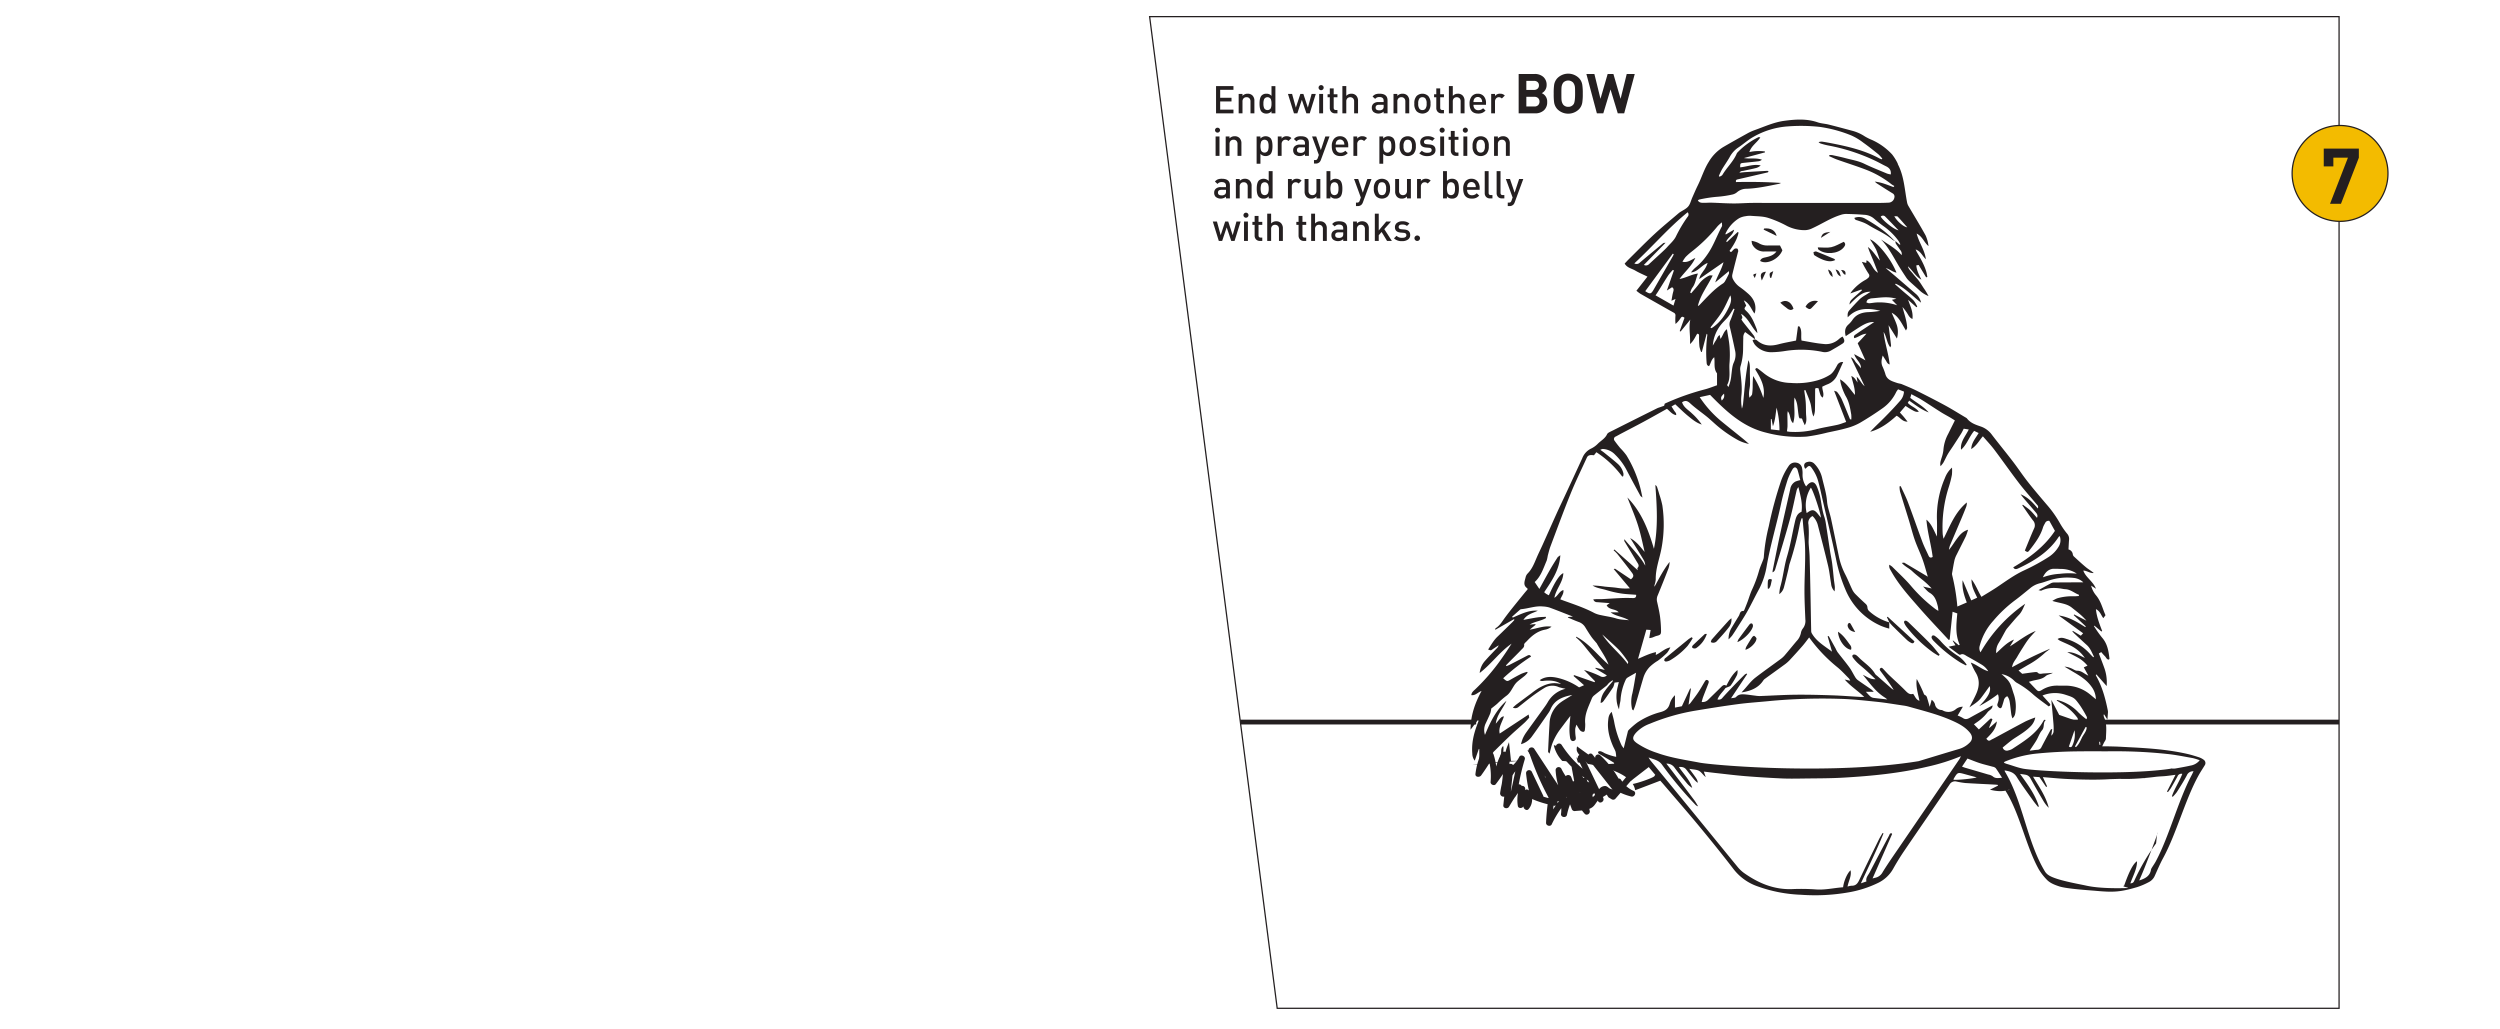 <svg xmlns="http://www.w3.org/2000/svg" xmlns:xlink="http://www.w3.org/1999/xlink" viewBox="0 0 1365.829 562.239">
  <defs>
    <style>
      .ae61287a-735f-4e93-b7e1-4061b13ce72c, .f8ccc221-9f20-4bf6-842a-8311a377bfd6 {
        fill: none;
      }

      .ee47d287-555c-44ac-b1ae-9b6c2ae28a5f {
        clip-path: url(#ec0f9df9-0623-42e6-b9fb-acb45e0abe40);
      }

      .a975a7ee-bf62-4ba0-bc33-15d375ae6db8 {
        fill: #241f20;
      }

      .f8ccc221-9f20-4bf6-842a-8311a377bfd6 {
        stroke: #241f20;
        stroke-miterlimit: 10;
        stroke-width: 0.689px;
      }

      .a112c584-6775-4f00-98de-d290da5e987f {
        fill: #f3bb00;
      }
    </style>
    <clipPath id="ec0f9df9-0623-42e6-b9fb-acb45e0abe40">
      <polygon class="ae61287a-735f-4e93-b7e1-4061b13ce72c" points="628.075 9.086 697.772 550.863 1277.907 550.863 1277.907 9.086 628.075 9.086"/>
    </clipPath>
  </defs>
  <g id="a7d9a55b-af18-443f-a1d8-2cafa22ebe3f" data-name="Layer 2">
    <g id="b9dc6e47-ccd4-40db-ac7c-fe2e6293d365" data-name="Layer 1">
      <g class="ee47d287-555c-44ac-b1ae-9b6c2ae28a5f">
        <path class="a975a7ee-bf62-4ba0-bc33-15d375ae6db8" d="M983.077,178.327c1.654,2.332.654,5.132,1.166,7.73,3.97.644,7.882,1.504,11.839,1.847a10.499,10.499,0,0,0,8.721-2.788,11.342,11.342,0,0,1,1.825-1.238c1.231,1.765,1.315,2.974.087,3.789-2.136,1.416-4.379,2.672-6.599,3.956a6.414,6.414,0,0,1-4.731.573,56.694,56.694,0,0,0-20.184-.427,52.094,52.094,0,0,1-7.104.652,11.68,11.68,0,0,1-9.387-4.142,12.238,12.238,0,0,1-1.238-2.299c1.381-1.037,2.157-.231,2.849.326,3.464,2.792,7.272,2.866,11.37,1.782,3.118-.825,6.313-1.359,9.545-2.036.347-2.559.699-5.162,1.053-7.767.263.015.525.028.788.042"/>
        <path class="a975a7ee-bf62-4ba0-bc33-15d375ae6db8" d="M956.957,131.562a14.835,14.835,0,0,1,3.667,1.142,8.906,8.906,0,0,0,5.146,1.421c2.281-.017,4.562-.004,6.702-.004.46.925.781,1.57,1.295,2.602-1.694,4.628-8.373,8.121-12.145,5.845.493-1.541,1.855-1.727,3.142-2.017,2.141-.483,4.215-1.09,5.776-3.152h-6.54a7.032,7.032,0,0,1-6.738-3.997,7.948,7.948,0,0,1-.305-1.84"/>
        <path class="a975a7ee-bf62-4ba0-bc33-15d375ae6db8" d="M993.122,135.15c2.6,0,5.075.391,7.354-.109,2.345-.514,4.5-1.898,6.815-2.937,1.344,1.076.721,2.185-.089,3.15-3.002,3.581-10.223,4.065-13.846.962-.112-.095-.086-.354-.234-1.066"/>
        <path class="a975a7ee-bf62-4ba0-bc33-15d375ae6db8" d="M1002.644,142.051c-2.188,1.126-4.347.668-6.359-.02a25.728,25.728,0,0,1-5.035-2.604c-.374-.23-.347-1.11-.505-1.691.515-.122,1.124-.484,1.531-.326,3.272,1.267,6.508,2.626,9.744,3.982.229.097.375.389.624.659"/>
        <path class="a975a7ee-bf62-4ba0-bc33-15d375ae6db8" d="M979.849,168.65c-1.245,1.168-2.364.621-3.262.005-1.416-.971-2.677-2.167-3.988-3.254,2.843-2.084,5.916-.786,7.25,3.249"/>
        <path class="a975a7ee-bf62-4ba0-bc33-15d375ae6db8" d="M993.218,164.57c-1.261,1.34-2.333,2.524-3.457,3.657-.955.961-1.554.83-3.335-.6a5.687,5.687,0,0,1,6.792-3.057"/>
        <path class="a975a7ee-bf62-4ba0-bc33-15d375ae6db8" d="M963.79,124.84c3.608-.418,6.103,1.057,6.841,4.06-2.387-1.16-4.745-2.305-7.104-3.451.088-.203.175-.406.263-.609"/>
        <path class="a975a7ee-bf62-4ba0-bc33-15d375ae6db8" d="M962.53,153.257c-1.129-3.359-.55-4.499,2.275-4.834-.83,1.764-1.553,3.299-2.275,4.834"/>
        <path class="a975a7ee-bf62-4ba0-bc33-15d375ae6db8" d="M998.736,147.257c1.762.629,2.38,1.992,2.537,4.05-1.776-1.001-2.111-2.539-2.537-4.05"/>
        <path class="a975a7ee-bf62-4ba0-bc33-15d375ae6db8" d="M1002.834,147.249c1.997.357,2.329,1.881,2.874,3.812-2.051-.796-2.183-2.53-2.874-3.812"/>
        <path class="a975a7ee-bf62-4ba0-bc33-15d375ae6db8" d="M999.99,126.669c-1.923,1.221-3.586,2.277-5.173,3.284.746-2.362,1.474-2.867,5.173-3.284"/>
        <path class="a975a7ee-bf62-4ba0-bc33-15d375ae6db8" d="M967.029,151.727c-.457-2.562-.441-2.604,1.761-3.58-.441,1.46-.776,2.573-1.112,3.687-.216-.036-.433-.071-.649-.107"/>
        <path class="a975a7ee-bf62-4ba0-bc33-15d375ae6db8" d="M1005.794,147.476c1.701.037,2.827.598,2.398,2.669-1.469-.428-1.548-1.903-2.398-2.669"/>
        <path class="a975a7ee-bf62-4ba0-bc33-15d375ae6db8" d="M959.582,149.386c-.305.88-.546,1.575-.872,2.516-1.197-1.963-1.197-1.963.872-2.516"/>
        <rect class="a975a7ee-bf62-4ba0-bc33-15d375ae6db8" x="530.006" y="393.166" width="276.457" height="2.624"/>
        <rect class="a975a7ee-bf62-4ba0-bc33-15d375ae6db8" x="1128.919" y="393.166" width="161.097" height="2.624"/>
        <path class="a975a7ee-bf62-4ba0-bc33-15d375ae6db8" d="M861.241,413.748c.254.899.509,1.809.785,2.787.726.09,1.441.189,2.154.29-1.019-.916-1.803-2.227-2.939-3.077m-24.796-2.736c-.43-.479-.656-1.313-1.935-1.03,1.097,1.726,2.144,3.373,3.427,5.393q2.045-.039,4.095-.038a14.904,14.904,0,0,1-5.587-4.325m13.274-3.739c-.087-.083-.304-.038-.825-.088a18.454,18.454,0,0,0,4.621,8.542q2.964.198,5.843.5c-1.218-1.058-2.455-2.097-3.63-3.199-2.024-1.897-4-3.843-6.009-5.755m185.818-275.592c.014.011.028.024.042.037,0-.02.003-.041.001-.061,0,0-.024.014-.043.024M829.897,415.694c.064-.004.13-.007.195-.01h-4.583c-.335-3.121-.693-6.435-1.1-10.222-.599,1.546-1.126,2.73-1.513,3.957-.392,1.246-.647,2.532-.998,3.951-1.132-1.794-.156-3.756-.663-5.804-1.544,1.404-.845,3.024-1.254,4.357-.432,1.412-.664,2.883-1.02,4.493-1.114.061-2.138.118-3.485.193-.035-1.632-.159-3.171-.055-4.694a2.923,2.923,0,0,1,.983-1.558c3.053-3.02,6.105-6.044,9.235-8.99,2.435-2.292,5.011-4.444,7.464-6.719a33.862,33.862,0,0,0,2.372-2.617c-.191-.927-.296-1.432-.346-1.674q-7.699,5.076-15.801,10.417c-.795-3.453,1.423-6.294,2.329-9.415-1.387.262-1.387.262-4.453,4.016.615-5.08,4.096-8.392,5.792-12.49-5.711,5.113-8.872,11.746-11.709,18.596a8.431,8.431,0,0,1,.289-6.04c.907-1.923,1.835-3.839,2.643-5.801a12.6,12.6,0,0,0,.485-2.522c.965-.771,2.106-1.631,3.185-2.559a56.081,56.081,0,0,1,4.86-4.248c2.203-1.491,3.146-3.745,4.482-5.788a10.15,10.15,0,0,1,1.764-2.1c1.321-1.151,2.769-2.162,4.113-3.289a15.881,15.881,0,0,0,1.504-1.652c-.1-.145-.2-.292-.3-.437a24.215,24.215,0,0,0-3.096,1.048c-1.944.952-3.845,1.995-5.716,3.078-2.128,1.232-2.105,1.268-4.276-.611a108.784,108.784,0,0,1,15.24-11.868c-.561-1.126-1.348-.863-2.175-.434-3.2,1.661-6.397,3.329-9.606,4.975-.525.27-1.103.445-1.657.663-.093-.131-.184-.263-.276-.396.702-.718,1.4-1.439,2.107-2.152,2.129-2.146,4.297-4.256,6.37-6.452.695-.736,1.648-1.325,1.457-2.717-.081-.592.967-1.365,1.561-2.002,2.694-2.887,5.675-5.34,9.772-6.16a7.402,7.402,0,0,0,3.625-1.654c-4.291-.65-7.901,1.078-11.926,1.634,1.219-1.002,2.247-1.847,3.274-2.691-.078-.112-.157-.223-.235-.334q-1.524.132-3.047.263c2.773-1.732,6.186-1.923,8.926-3.6-.047-.217-.095-.435-.141-.651-1.476.093-2.968.086-4.425.301-2.475.364-4.927.869-7.783,1.386,2.024-3.174,5.173-3.695,7.862-5.013-5.05-.434-9.3,1.914-13.688,3.754-.115-.164-.231-.329-.347-.493,1.357-1.204,2.71-2.413,4.077-3.608a1.657,1.657,0,0,1,.788-.487c4.012-.335,7.862-1.913,11.966-1.49a14.837,14.837,0,0,1,3.553.568c4.143,1.516,8.232,3.165,12.855,4.965-1.238.104-1.954.163-2.671.224-.036.097-.072.194-.109.291,1.961.812,3.894,1.699,5.892,2.415a6.661,6.661,0,0,1,3.626,2.926c1.062,1.756,2.152,3.503,3.33,5.187.804,1.149,1.779,2.186,2.679,3.272.05.06.137.097.173.163,2.162,3.907,4.955,7.479,6.525,11.758-5.901-5.052-10.502-11.499-17.656-15.273-.028.266-.101.461-.045.506,3.152,2.518,5.386,5.807,7.933,8.836,2.195,2.609,4.496,5.134,6.748,7.695.247.28.485.568.985,1.152-1.926-.464-3.458-.834-4.99-1.205-.061.123-.121.246-.183.37,2.039,1.232,4.077,2.464,6.293,3.804a3.024,3.024,0,0,1-3.774.358,57.256,57.256,0,0,0-8.728-3.336q3.03,3.105,6.06,6.211c-.11.162-.219.324-.329.486q-5.558-1.938-11.117-3.876c-.109.154-.218.31-.327.465,1.842,1.618,3.685,3.237,5.744,5.045-1.032.456-1.852.817-2.706,1.194a34.494,34.494,0,0,0-12.115-5.277c-3.185-.672-6.413-.735-9.394,1.335.877.745,1.734.411,2.577.334,3.171-.288,6.265-.103,9.072,1.707-.488-.072-.977-.131-1.462-.216-3.995-.696-7.496.645-10.811,2.565a43.383,43.383,0,0,0-3.905,2.779q-4.044,2.982-8.065,5.998c-.68.511-1.29,1.111-2.084,1.803a2.717,2.717,0,0,0,3.214-.425c2.141-1.656,4.212-3.4,6.39-5.008a87.726,87.726,0,0,1,7.472-5.179,8.387,8.387,0,0,1,8.102-.525,34.934,34.934,0,0,0,3.625.873,15.329,15.329,0,0,0-9.747,7.338c-.59,1.022-1.272,1.999-1.964,2.961-3.284,4.564-6.605,9.102-9.864,13.683a19.625,19.625,0,0,0-1.852,3.293,23.861,23.861,0,0,0-.913,3,10.8,10.8,0,0,0,5.871-4.104c3.125-4.281,6.114-8.655,9.137-13.004a11.554,11.554,0,0,0,1.157-2.064c2.159-5.101,6.738-6.787,11.857-7.739-.465.305-.924.616-1.394.912-1.625,1.025-3.318,1.96-4.868,3.08a14.902,14.902,0,0,0-6.181,11.745c-.321,5.003-.56,10.012-.799,15.02-.02.403.241.819.82,1.259.493-1.826.848-3.7,1.517-5.461a33.13,33.13,0,0,1,2.588-5.271c1.015-1.684,2.269-3.236,3.449-4.825,1.176-1.585,2.39-3.144,3.81-5.005-.194,2.42-.459,4.509-.498,6.602a27.997,27.997,0,0,0,.351,5.358c.263,1.49,1.14,2.046,2.101,1.691,1.153-.425,1.089-1.301.93-2.332a24.385,24.385,0,0,1-.233-4.203,10.244,10.244,0,0,1,.734-2.344,22.684,22.684,0,0,0,1.805,2.992,2.694,2.694,0,0,0,1.759.955c.863,0,1.006-.842,1.032-1.593a19.939,19.939,0,0,0,.135-2.815c-.553-5.098,1.871-9.452,3.656-13.958a4.315,4.315,0,0,1,1.323-1.625c2.172-1.754,4.413-3.428,6.589-5.175.542-.435.902-1.076,1.42-1.547.587-.533,1.257-.981,1.891-1.466.099.115.199.232.298.348-1.459,1.775-3.05,3.467-4.339,5.352a11.368,11.368,0,0,0-2.421,6.669c1.129-.157,1.541-.945,2-1.587,1.659-2.316,3.305-4.641,4.864-7.02a9.879,9.879,0,0,0,.715-2.468c.48-.064,1.3-.174,2.36-.314-.437,1.975-.944,3.677-1.161,5.413a21.656,21.656,0,0,0-.038,4.672,15.678,15.678,0,0,0,1.289,4.829c.117-.848.215-1.7.355-2.544.142-.848.393-1.684.481-2.535a31.165,31.165,0,0,1,2.749-10.901,3.031,3.031,0,0,1,.895-1.247c1.484-.932,3.036-1.763,4.866-2.804-.692,3.927-1.228,7.574-2.004,11.17a17.692,17.692,0,0,0-.22,8.6c.074.267.191.52.76.837.37-.984.804-1.95,1.099-2.955,1.459-4.957,2.849-9.935,4.331-14.886a14.912,14.912,0,0,1,3.548-6.017,25.665,25.665,0,0,1,4.384-3.309,42.682,42.682,0,0,0,5.056-4.331,14.585,14.585,0,0,0,1.759-2.963c-3.341.727-5.224,2.962-7.964,4.149.04-.496.068-.866.121-1.545-3.435.709-6.454,2.248-9.818,3.675,1.546-5.431,3.017-10.601,4.533-15.934.691.05,1.376.1,2.335.171-.25,1.518-.473,2.87-.734,4.448a12.254,12.254,0,0,0,1.571-.293c.835-.274,1.619-.714,2.467-.919,2.024-.489,2.453-.806,2.403-2.839a68.635,68.635,0,0,0-.552-7.734c-.375-2.714-.998-5.398-1.603-8.076a5.381,5.381,0,0,1,.302-3.419q3.019-7.306,5.866-14.678a11.448,11.448,0,0,0,.657-3.66c-3.306,4.182-5.646,8.862-8.238,13.532a4.016,4.016,0,0,1-.034-.691,6.634,6.634,0,0,1,.18-.682,11.139,11.139,0,0,0,.52-2.53c-.126-5.975,2.145-11.517,3.184-17.278a70.982,70.982,0,0,0,.445-23.177,46.952,46.952,0,0,0-1.602-5.896c-.41-1.432-.83-2.862-1.312-4.272a2.29,2.29,0,0,0-.93-1.049c.874,11.681,1.593,23.265-.765,34.863-2.979-10.097-6.571-19.827-14.501-28.043,2.033,5.258,4.116,9.984,5.678,14.869,1.55,4.846,2.575,9.849,3.731,14.885-2.335-2.765-4.456-5.739-7.916-7.573.44.671.897,1.332,1.317,2.013,2.07,3.356,4.165,6.698,6.169,10.09a6.633,6.633,0,0,1,.767,2.938c-2.931-5.33-7.354-9.456-11.41-14.443,0,.706-.08.953.011,1.104,2.281,3.785,4.595,7.55,6.863,11.342.602,1.006,1.54,2.014.326,3.275-.206.214.069.863.113,1.241q-6.367-5.66-12.738-11.322c-.148.138-.298.275-.447.413a22.623,22.623,0,0,1,2.005,1.983c2.713,3.415,5.426,6.833,8.039,10.32,1.141,1.52.881,2.359-.595,3.583-2.873-1.934-5.705-3.853-8.563-5.734-.175-.114-.558.072-.835.117,2.891,3.437,5.715,6.794,8.862,10.535a28.255,28.255,0,0,1-7.138-.285c-2.234-.32-4.501-.415-6.745-.677a53.907,53.907,0,0,0-6.546-.582c2.327,1.511,5.072,1.726,7.606,2.515a55.615,55.615,0,0,0,7.997,1.837c2.696.417,5.45.492,8.224.72.118,1.228-.364,1.832-1.741,1.791-2.101-.061-4.208-.093-6.307-.008-3.549.144-7.093.398-10.64.584-.801.041-1.608-.021-2.411-.006-.685.013-1.369.07-2.294.12a2.063,2.063,0,0,0,2.13,1.552c2.171.158,4.34.335,6.826.53-.677.468-1.129.782-1.672,1.157,1.364,2.731,4.829,1.773,6.586,3.878h-4.408c2.865,2.221,6.584,2.25,9.99,4.3-2.641-.293-4.773-.281-6.931-.962-2.667-.844-5.503-1.175-8.249-1.799a14.673,14.673,0,0,1-3.666-1.15c-5.332-2.845-11.068-4.728-16.733-6.783-.602-.218-1.198-.448-1.889-.707.636-1.699,1.991-3.135,1.665-5.087-2.332.682-2.926,3.162-4.922,4.235.867-4.8,4.76-8.497,4.892-13.497-2.188,1.049-4.494,4.582-7.913,12.121-.472-.251-.95-.467-1.385-.746-.4-.257-.754-.583-1.171-.912,4.069-6.112,8.335-12.102,8.831-20.242-.801.638-1.297.87-1.542,1.254-1.36,2.128-2.717,4.261-3.968,6.45-1.953,3.42-3.82,6.888-5.944,10.735-.943-1.396-1.681-2.491-2.551-3.778,3.491-3.193,4.743-7.56,6.53-11.647a19.091,19.091,0,0,0,.599-2.699c.465-1.73.868-3.487,1.498-5.161,3.626-9.632,7.159-19.301,11.026-28.843,2.686-6.626,5.852-13.069,8.822-19.586.752-1.65,2.267-1.494,3.912-1.327q.576-.731,1.308-1.66a54.33,54.33,0,0,1,14.137,13.327c.168-.065.337-.13.505-.196a4.394,4.394,0,0,0,.167-1.367,9.802,9.802,0,0,0-3.163-5.447c-2.375-2.116-4.906-4.069-7.385-6.076-.602-.488-1.257-.913-2.12-1.535a4.515,4.515,0,0,1,1.268-.487,9.913,9.913,0,0,1,6.937,3.223,32.2,32.2,0,0,1,6.189,8.354c2.433,4.682,4.964,9.317,7.478,13.958.158.292.53.476,1.179,1.035-.455-2.049-.762-3.629-1.159-5.186a66.122,66.122,0,0,0-7.642-17.962,36.833,36.833,0,0,0-3.394-3.954c-1.055-1.276-2.086-2.577-3.03-3.932a1.449,1.449,0,0,1,.659-2.344c.992-.523,1.964-1.085,2.956-1.609,4.115-2.169,8.256-4.289,12.345-6.502,4.226-2.287,8.401-4.659,12.629-7.01,1.647,1.281,2.772,3.052,5.013,3.457.268-1.108-.622-1.704-1.089-2.457-.444-.716-.895-1.427-1.431-2.282.877-.512,1.548-.904,2.04-1.192,2.388,2.198,4.56,4.391,6.946,6.335,2.286,1.861,4.562,3.816,7.543,4.734a34.072,34.072,0,0,0-5.364-6.089c-1.934-1.897-4.567-3.273-5.388-6.089,1.833-1.197,2.998-.731,4.479.631,2.803,2.579,5.973,4.781,8.958,7.176,1.243.998,2.407,2.09,3.603,3.144a68.578,68.578,0,0,0,13.604,9.774,21.652,21.652,0,0,0,5.912,2.037c-1.133-.976-2.242-1.98-3.403-2.924-4.028-3.271-8.108-6.484-12.106-9.79a59.92,59.92,0,0,1-11.416-12.838c2.012-.439,3.972-.867,5.672-1.237,8.853,9.04,17.846,17.56,30.697,20.656a68.278,68.278,0,0,0,22.079,2.129,96.316,96.316,0,0,0,11.357-2.215c3.532-.752,7.088-1.447,10.555-2.43a30.767,30.767,0,0,0,7.12-2.832c4.346-2.543,8.585-5.286,12.678-8.198a22.652,22.652,0,0,0,7.212-8.713,11.584,11.584,0,0,1,1.015-1.44c1.114.429,2.138.822,3.211,1.235a8.084,8.084,0,0,1-2.241,5.185c-2.653,3.047-5.448,5.983-8.295,8.863-2.617,2.649-5.378,5.165-7.925,7.918,5.733-1.546,10.203-5.005,14.413-8.754,2.017.879,2.988,3.234,6.017,3.232-.867-1.103-1.444-1.876-2.066-2.613-.658-.782-1.359-1.528-2.131-2.389,1.046-1.225,2.012-2.355,3.078-3.602,1.208.756,2.305,1.521,3.478,2.152,1.101.593,2.196,1.344,3.777,1.031-1.541-2.265-4.304-2.897-6.031-4.859.225-.369.45-.74.748-1.231,3.499,2.43,6.732,4.995,10.684,6.453-2.789-3.245-6.612-5.258-10.072-7.942.151-.524.314-1.088.586-2.031,2.013,1.089,3.875,1.979,5.61,3.059,3.535,2.199,6.985,4.529,10.508,6.749,1.691,1.067,3.473,1.996,5.202,3.008.819.48,1.61,1.006,2.464,1.543-1.258,2.529-2.449,4.904-3.621,7.289a21.867,21.867,0,0,0-2.652,8.961,19.808,19.808,0,0,1-1.027,4.321c-.377,1.398-.989,2.751-.511,4.423a15.63,15.63,0,0,0,1.541-1.955c.853-1.51,1.526-3.115,2.399-4.613.866-1.487,1.896-2.883,2.838-4.329,1.505-2.312,3.016-4.621,4.484-6.956.499-.793.878-1.657,1.389-2.635.889.14,1.708.268,2.752.433-1.833,3.732-4.762,6.78-4.221,11.056,3.26-2.829,4.37-7.028,7.175-10.292.795.381,1.554.744,2.441,1.169-1.61,2.785-3.876,5.137-4.052,8.762,2.99-1.833,4.291-4.634,6.373-6.983,2.186,2.546,4.369,4.836,6.255,7.337,4.53,6.007,8.827,12.182,13.403,18.156,3.032,3.96,6.385,7.688,9.592,11.521.52.621,1.318,1.155.734,2.425-2.683-3.232-5.392-6.163-9.377-7.747.499.646.973,1.314,1.502,1.937,2.209,2.604,4.442,5.188,6.649,7.792.708.836,1.462,1.687.791,3.135-1.274-1.432-2.357-2.84-3.644-4.04-1.242-1.157-2.695-2.1-4.056-3.137l-.324.339c1.935,2.758,3.785,5.577,5.839,8.25a3.944,3.944,0,0,1,.557,4.51c-1.752,3.929-3.329,7.931-4.995,11.951,1.483,1.04,1.612,1.026,2.662-.315,3.033-3.88,5.967-7.807,7.34-12.605a17.507,17.507,0,0,1,1.074-2.099,2.011,2.011,0,0,1,2.323-1.177c.931,1.672,1.922,3.451,3.033,5.446-5.701,8.595-13.824,14.646-22.764,19.901.677,1.252,1.624,1.105,2.667.621,8.779-4.084,16.826-9.049,22.174-17.277.077-.116.252-.173.562-.375a6.575,6.575,0,0,1-.406,5.393,17.149,17.149,0,0,1-5.438,5.854,110.633,110.633,0,0,1-13.476,7.397c-5.439,2.492-10.189,6.032-15.11,9.319-2.649,1.77-5.415,3.375-8.362,5.199-1.924-3.165-3.023-6.434-5.416-9.567a14.147,14.147,0,0,0,1.006,5.449c.592,1.524,1.358,2.984,2.098,4.581-1.061.481-2.066.937-3.273,1.485-1.591-3.746-3.134-7.378-4.676-11.01-.468,4.236.714,8.092,2.268,12.137-1.802.777-3.446,1.485-5.166,2.227a109.248,109.248,0,0,0-2.865-17.323,3.421,3.421,0,0,1,.07-1.342c.401-2.281.757-4.573,1.273-6.83a14.311,14.311,0,0,1,1.241-3.047c1.64-3.32,3.355-6.606,4.969-9.939a30.026,30.026,0,0,0,1.16-3.488c-3.117.964-4.616,3.016-6.094,4.967-1.466,1.937-2.653,4.071-4.362,6.038a13.471,13.471,0,0,1,.527-2.258c2.005-4.789,4.069-9.553,6.09-14.335.979-2.317,1.936-4.643,2.842-6.987a5.745,5.745,0,0,0,.311-2.308c-6.375,5.281-9.129,12.666-12.69,19.82a18.767,18.767,0,0,1-.478-2.595,71.588,71.588,0,0,1,3.361-25.758,54.607,54.607,0,0,0,1.68-6.608,22.192,22.192,0,0,0,.039-3.91,14.181,14.181,0,0,0-3.838,5.637,53.182,53.182,0,0,0-4.389,22.941c.122,2.863.019,5.736.019,9.084-1.809-3.484-2.925-6.84-5.766-9.237.528,6.878,2.578,13.491,3.422,20.392-1.014.593-1.749.424-2.246-.685-1.126-2.512-2.413-4.967-3.372-7.537-2.669-7.143-5.133-14.359-7.825-21.494-1.153-3.06-2.672-5.991-4.026-8.98-.209.045-.419.09-.629.134a13.941,13.941,0,0,0,.261,2.796c1.576,5.261,3.251,10.496,4.854,15.751,1.098,3.599,1.996,7.262,3.24,10.813,1.245,3.55,2.919,6.957,4.2,10.496,1.074,2.968,1.854,6.037,2.892,9.484-4.605-2.743-8.706-5.195-12.828-7.614-.221-.13-.617.023-1.399.074,1.756,2.045,4.037,2.957,5.708,4.546,1.671,1.589,3.52,3.004,5.299,4.485a44.028,44.028,0,0,1,5.337,4.951c-1.396-.312-2.793-.623-4.739-1.057,1.456,1.397,2.4,2.702,3.687,3.455,2.962,1.734,3.673,4.577,4.42,7.453a18.605,18.605,0,0,1,.276,2.38,17.826,17.826,0,0,1-1.549-.942,83.345,83.345,0,0,1-13.175-12.411c-3.191-3.827-6.958-7.204-10.492-10.759a11.035,11.035,0,0,0-1.592-1.086c-.275,1.64.481,2.566,1.043,3.576,4.1,7.38,9.79,13.623,15.318,19.956,5.21,5.969,10.707,11.702,16.077,17.539.185-.066.369-.131.552-.199.519-5,1.037-10,1.575-15.181.935.326,1.663.58,2.583.901-.512,5.777-1.247,11.56,1.333,17.124-.184.088-.368.177-.552.265q-1.538-1.288-3.076-2.576l-.226.145c.465.751.931,1.5,1.517,2.443-1.235.26-2.301.485-3.77.794,1.979,1.478,3.739,2.806,5.52,4.107.239.174.688.388.864.29,1.549-.875,2.619.208,3.762.841,2.596,1.437,5.181,2.896,7.718,4.427a10.567,10.567,0,0,1,3.829,3.738c-3.618-1.058-5.998-3.435-9.549-4.751a47.921,47.921,0,0,0,2.491,5.17c2.406,3.75,2.306,7.607.662,11.486-1.119,2.639-2.559,5.15-3.917,7.842,2.224-1.6,4.607-2.915,6.271-5.048,1.629-2.091,3.13-4.276,4.806-6.583.945,2.908-.924,6.213-5.728,10.94a71.518,71.518,0,0,0,10.249-6.508,6.208,6.208,0,0,1,.058,4.339c-.161.603-.528,1.276-.376,1.802a2.501,2.501,0,0,0,1.288,1.431c.778.323,1.095-.423,1.295-1.036.34-1.045.672-2.095.964-3.154a3.075,3.075,0,0,1,1.875-2.282c1.185,1.352,1.327,3.008,1.543,4.631.239,1.786.413,3.58.672,5.363a17.504,17.504,0,0,0,.583,2.096c1.481-1.202,1.594-2.719,1.746-4.179a21.039,21.039,0,0,0-1.063-9.273c-.598-1.704-1.018-3.476-1.727-5.133a11.009,11.009,0,0,0-1.962-2.876,39.329,39.329,0,0,0-2.962-2.729,12.993,12.993,0,0,1,6.941,3.615,6.767,6.767,0,0,0,1.906,1.408,48.521,48.521,0,0,1,8.71,6.322c2.641,2.269,5.537,4.258,8.252,6.317,1.214-.629.933-1.167.361-1.787-1.229-1.331-2.423-2.692-3.752-4.175a18.095,18.095,0,0,1,12.528-.408c4.865,1.576,4.967,1.688,8.032,5.925a65.309,65.309,0,0,1,3.613,6.11c.173.302.137.717-.174,1.375a51.536,51.536,0,0,1-4.327-3.696,23.255,23.255,0,0,0-10.922-6.67c-.233-.063-.465-.138-.702-.184-.053-.011-.128.08-.349.231.777.496,1.492.969,2.222,1.418a30.181,30.181,0,0,1,8.502,7.267c.559.736,1.345,1.426.589,2.683-3.299-1.154-6.613-2.313-9.889-3.459-1.4-2.675-2.773-5.301-4.299-8.217.395,4.392.791,8.502,1.123,12.618a32.53,32.53,0,0,1,.11,4.689,3.624,3.624,0,0,1-1.269,2.265c.164-1.165.328-2.33.517-3.67-.406.16-.702.184-.775.32-1.717,3.182-3.43,6.366-5.096,9.573a2.414,2.414,0,0,1-2.213,1.5c-1.274.063-2.539.283-4.264.489,1.386-2.097,2.609-3.805,3.678-5.599,1.088-1.828,1.734-3.979,3.104-5.554,1.561-1.793.331-3.994,2.024-5.566-.199-.073-.398-.145-.597-.219-.22.199-.518.36-.649.604-3.793,7.062-10.509,11.084-16.99,15.339a7.231,7.231,0,0,1-2.233.847,2.32,2.32,0,0,1-3.044-1.609c2.064-1.633,4.113-3.509,6.418-5.017,3.085-2.018,6.252-3.889,8.838-6.542a9.444,9.444,0,0,0,2.543-4.836,56.778,56.778,0,0,0-5.32,2.136c-5.753,3.022-11.447,6.15-17.164,9.234-.635.341-1.316.614-1.915,1.007-1.033.678-1.63.135-2.347-.782,2.592-2.606,5.355-5.183,5.758-9.461-1.46,1.286-2.72,2.396-3.98,3.505-.092-.048-.185-.096-.277-.143.619-1.485,1.238-2.97,1.845-4.423-.619-.798-1.063-.476-1.597.032-1.886,1.794-3.809,3.552-5.831,5.429-.986-1.026-1.785-1.856-2.69-2.796,1.327-.963,2.74-1.844,3.968-2.92a22.106,22.106,0,0,0,3.423-3.616c.891-1.237,2.911-1.766,2.767-3.815-4.26,2.318-8.402,4.532-12.498,6.825-1.305.731-2.429,1.005-3.766.044a16.301,16.301,0,0,0-2.788-1.313c.916-1.545,1.785-3.011,2.85-4.81a5.879,5.879,0,0,0-3.87,1.363,6.25,6.25,0,0,1-7.12.646,2.039,2.039,0,0,0-.685-.226,3.679,3.679,0,0,1-3.569-3.176,4.817,4.817,0,0,0-1.799-2.42c-.307,1.107-.615,2.214-1.069,3.851-.487-1.696-.82-2.949-1.212-4.184-.274-.863-.325-1.806-1.453-2.271-.456-.187-.662-1.014-.915-1.578a79.264,79.264,0,0,0-3.496-7.179c-.644,4.104.717,7.944,1.465,11.939-1.941-.644-2.347-2.41-3.439-3.821-1.956.638-3.067-.554-4.339-1.844-2.899-2.943-6.003-5.695-8.992-8.555-1.033-.988-1.954-2.086-2.954-3.107-.434-.444-.939-1.049-1.624-.452-.625.544-.234,1.122.169,1.658,2.462,3.278,4.914,6.563,7.111,10.146a7.317,7.317,0,0,1-1.01-.632q-4.047-3.522-8.067-7.076a4.637,4.637,0,0,1-1.046-.969c-1.904-3.309-5.039-5.471-7.812-7.971-.829-.747-1.562-1.608-2.456-2.266a2.013,2.013,0,0,0-1.663-.327c-.849.418-.558,1.211-.084,1.805a24.364,24.364,0,0,0,2.347,2.68c1.457,1.357,3.04,2.584,4.519,3.92,1.687,1.523,3.318,3.105,5.351,5.016-2.913.131-4.612-1.367-6.936-2.413,3.911,4.711,7.112,9.396,12.096,12.459.324.199.605.464,1.279.988-2.836-.308-5.201-.529-7.551-.847a3.395,3.395,0,0,1-1.668-.739c-.837-.717-1.548-1.572-2.525-2.594h4.312a11.916,11.916,0,0,0-1.272-1.248c-2.493-1.735-5.033-3.409-7.499-5.179a5.872,5.872,0,0,1-1.436-1.732c-1.03-1.672-1.856-3.477-3.009-5.06-2.092-2.874-4.385-5.611-6.545-8.44a15.966,15.966,0,0,1-1.108-2.084c-1.242-2.253-2.493-4.501-3.676-6.633-.339,0-.435-.027-.488.007a.249.249,0,0,0-.106.202c.744,2.609,1.497,5.216,2.377,8.262-4.212-3.144-8.503-5.607-11.03-9.954a2.838,2.838,0,0,1-.37-1.308c-.142-6.735-.242-13.471-.38-20.207-.139-6.82-.277-13.641-.484-20.461-.073-2.422-.382-4.838-.516-7.262-.065-1.164.053-2.336.044-3.504a53.661,53.661,0,0,0-.16-6.812,4.095,4.095,0,0,1,2.249-4.586,10.697,10.697,0,0,1,2.766,4.522c1.968,7.593,3.946,15.183,5.755,22.812.741,3.123,1.026,6.346,1.591,9.511a6.816,6.816,0,0,0,1.913,4.31,16.857,16.857,0,0,0,.146-2.389c-.1-1.325-.355-2.639-.502-3.962-.326-2.952-.568-5.915-.955-8.86-.295-2.252-.794-4.477-1.144-6.723-.803-5.166-1.553-10.339-2.365-15.503a21.558,21.558,0,0,0-.823-3.429c-1.123-3.371-1.454-6.885-2.139-10.337a32.79,32.79,0,0,0-1.801-5.838c-1.282-3.178-3.263-3.441-5.498-.853-.152.177-.294.363-.457.565a11.005,11.005,0,0,1-1.952-6.787,13.374,13.374,0,0,0-.278-3.259,3.606,3.606,0,0,0-3.087-2.935,4.013,4.013,0,0,0-4.185,1.754,35.695,35.695,0,0,0-4.12,7.946,208.52,208.52,0,0,0-6.769,24.976,97.13,97.13,0,0,0-2.736,16.92,5.391,5.391,0,0,1-.411,1.572c-.735,1.984-1.65,3.919-2.22,5.945a65.26,65.26,0,0,1-3.753,10.153c-1,2.128-1.638,4.414-2.46,6.622-.522,1.397-1.072,2.786-1.639,4.167-.146.356-.426.964-.615.953-2.013-.111-1.895,1.618-2.54,2.669-1.321,2.154-2.621,4.32-3.927,6.484a11.622,11.622,0,0,0-1.683,6.352,18.449,18.449,0,0,0,1.897-1.987c1.054-1.483,2.011-3.032,2.976-4.571,1.836-2.931,3.766-5.816,5.447-8.831,2.226-3.991,4.196-8.116,6.378-12.132a41.557,41.557,0,0,0,4.164-12.722c2.032-11.511,5.455-22.701,7.886-34.113.93-4.363,2.203-8.668,3.539-12.935a34.599,34.599,0,0,1,2.72-5.737c.243-.456.993-1.009,1.402-.938a2.032,2.032,0,0,1,1.23,1.249c.595,1.856,1.032,3.76,1.55,5.725a16.413,16.413,0,0,0-2.617.772,5.556,5.556,0,0,0-2.875,4.136c-1.818,8.11-3.706,16.206-5.47,24.327-1.448,6.668-2.758,13.364-4.121,20.05a9.492,9.492,0,0,0-.078,1.1c1.274-.532,1.435-1.6,1.699-2.481,2.654-8.872,5.365-17.73,7.831-26.651,1.419-5.136,2.41-10.384,3.62-15.576a4.141,4.141,0,0,1,1.002-1.855c.984,4.411,2.37,8.708,1.677,13.495-2.675,1.006-3.161,3.529-3.716,5.977-1.387,6.119-2.397,12.342-4.184,18.35-1.665,5.595-2.131,11.399-3.793,16.971a24.008,24.008,0,0,0-.458,3.674,6.577,6.577,0,0,0,2.537-3.727c.85-3.179,1.605-6.383,2.382-9.58.277-1.142.398-2.328.774-3.436a173.412,173.412,0,0,0,5.566-21.646c.208-1.034.602-2.033.909-3.049q.274.025.548.051c.167,1.889.321,3.779.502,5.667.261,2.729.647,5.451.787,8.186.154,3.047.158,6.107.111,9.16-.086,5.645-.369,11.289-.359,16.932.01,5.093.277,10.187.482,15.278a6.638,6.638,0,0,1-1.285,4.843,5.488,5.488,0,0,0-1.142,2.557,9.042,9.042,0,0,1-2.432,4.506c-2.202,2.604-4.337,5.263-6.56,7.849a13.97,13.97,0,0,1-2.312,2.048c-4.496,3.322-9.084,6.532-13.508,9.943-2.907,2.241-4.887,5.35-7.667,8.127,5.119-.785,9.277-2.465,11.971-6.607a4.034,4.034,0,0,1,1.039-.973c3.487-2.537,6.997-5.043,10.472-7.595a19.532,19.532,0,0,0,2.715-2.325c2.438-2.612,4.841-5.257,7.183-7.95,1.28-1.47,2.412-3.064,3.603-4.593a84.191,84.191,0,0,0,15.622,16.433c2.199,1.833,4.125,3.972,6.153,5.993a5.867,5.867,0,0,1,.669,1.207c-1.01-.215-1.74-.37-3.02-.641,3.276,3.723,7.111,6.077,10.671,9.506-1.04,0-1.557.025-2.07-.004-5.238-.298-10.471-.71-15.713-.884-6.622-.22-13.253-.392-19.878-.318-6.458.071-12.911.488-19.367.723a15.494,15.494,0,0,1-2.387-.198c-1.912-.226-3.816-.536-5.733-.695-1.774-.147-3.477-.131-4.861,1.406-.477.529-1.665.457-2.763.714,3.09-4.631,5.952-8.922,8.814-13.212-.091-.102-.182-.203-.273-.305a4.198,4.198,0,0,0-1.06.558c-1.806,1.782-3.599,3.577-5.353,5.406-2.31,2.411-4.63,4.819-6.844,7.313a2.417,2.417,0,0,1-2.698.854c1.029-2.614,3.214-4.411,4.339-6.19,1.316-.622,2.458-.807,2.928-1.452a43.017,43.017,0,0,0,3.4-5.669,4.997,4.997,0,0,0,.237-2.716c-2.776,2.324-4.407,5.341-6.066,8.564-1.111-.816-1.904-.236-2.73.592-2.351,2.363-4.777,4.655-7.139,7.009a4.115,4.115,0,0,1-3.585,1.255c.259-.924.435-1.79.744-2.61.941-2.496,1.943-4.971,2.898-7.463.263-.685.42-1.466-.431-1.843-.888-.393-1.273.314-1.647.947-1.124,1.897-2.191,3.832-3.419,5.664-1.361,2.031-2.862,3.974-4.334,5.935a5.874,5.874,0,0,1-.987.847c.436-2.975.859-5.867,1.284-8.758-.137-.034-.275-.068-.412-.103-1.462,3.136-2.924,6.271-4.532,9.72-.956.186-2.245.439-3.77.738v-6.77a10.45,10.45,0,0,0-2.871,4.773c-.748,2.55-2.34,3.715-4.928,4.435a41.773,41.773,0,0,0-12.704,5.679,46.633,46.633,0,0,0-4.854,4.197,2.585,2.585,0,0,0-.491,1.247c-.685,2.712-1.349,5.431-2.146,8.658a13.315,13.315,0,0,1-1.18-1.646,52.823,52.823,0,0,1-4.032-12.768c-.306-1.74-.837-3.442-1.343-5.472-1.691,1.564-1.79,3.235-1.952,4.819-.497,4.887.727,9.489,2.676,13.946.441,1.009,1.035,1.964,1.381,3.002a15.135,15.135,0,0,1,.33,2.815,32.301,32.301,0,0,1-6.303-2.01,13.355,13.355,0,0,0-1.925-.975c-.452-.14-1.263-.152-1.465.107-.539.691.139,1.102.698,1.442.273.167.57.296.845.46,2.266,1.359,4.533,2.715,6.784,4.095.161.099.199.385.302.602-1.81.103-3.562.3-5.309.261a4.84,4.84,0,0,1-2.472-.773c-2.91-1.969-5.743-4.045-8.6-6.089-1.281-.917-2.553-1.849-3.94-2.853-.539,2.863-.344,3.225,5.874,9.57,10.565,1.809,19.207,4.893,23.357,9.437,3.378-2.615,6.593-5.103,9.952-7.703,1.085,1.298,2.285,2.731,3.549,4.241-.274.376-.429.767-.723.959-1.734,1.139-8.629,3.52-11.568,4.042a8.949,8.949,0,0,1,1.319,3.408c4.533-1.676,9.045-3.425,13.713-5.204.468.528,1.053,1.168,1.615,1.825,6.552,7.669,13.196,15.264,19.622,23.03,6.471,7.817,12.847,15.715,19.024,23.75a28.196,28.196,0,0,0,12.912,9.128,78.357,78.357,0,0,0,23.892,4.6,105.582,105.582,0,0,0,25.58-1.282,59.803,59.803,0,0,0,16.484-5.268,18.729,18.729,0,0,0,8.056-7.553c1.882-3.372,3.917-6.678,6.093-9.879,8.231-12.108,16.58-24.141,24.785-36.266a3.368,3.368,0,0,1,3.83-1.602,45.813,45.813,0,0,0,4.768.792c5.397.347,10.801.582,16.202.866.513.028,1.025.094,1.537.142q.054.209.106.42c-1.454.731-2.907,1.464-4.392,2.21,3.61.925,7.152,1.219,10.624-.055.242.298-2.246.468-2.122.665,7.885,12.501,10.977,29.849,18.115,42.791a30.631,30.631,0,0,0,4.279,5.602c1.809,1.99,4.346,2.952,6.877,3.804,4.139,1.394,16.392,2.123,20.753,2.516,9.171.824,12.937.526,21.807-2.064a39.045,39.045,0,0,0,6.612-2.838,6.95,6.95,0,0,0,3.151-3.464c1.452-3.216,2.825-6.479,4.513-9.578,7.284-13.372,12.003-31.854,19.373-45.182,1.027-1.856,2.212-3.631,3.32-5.444a2.196,2.196,0,0,0-.555-3.121,9.323,9.323,0,0,0-2.539-1.328c-2.138-.697-4.296-1.367-6.489-1.866-10.266-2.336-20.743-3.075-31.226-3.615-6.779-.349-5.602-.353-12.391-.506-.788-.018-1.576-.002-2.778-.002.431-.888.683-1.416.943-1.941.377-.766,1.065-1.521,1.089-2.295.122-3.938.707-7.934-1.048-11.726a5.058,5.058,0,0,1-.219-1.35c.12-.017.239-.034.36-.05.559.899,1.118,1.799,1.705,2.742.121-1.444.246-2.719.326-3.996a4.547,4.547,0,0,0-.121-1.164c-1.294-6.403-2.991-12.681-6.222-18.472a6.872,6.872,0,0,1-.315-.766c.124-.079.247-.157.371-.235,1.781,2.025,3.562,4.048,5.568,6.328a23.443,23.443,0,0,0-1.054-9.24c-.99-2.875-2.125-5.703-3.198-8.558.353-.208.681-.4,1.305-.766a30.381,30.381,0,0,0,2.02,2.278c.679.638.915,1.872,2.195,1.814.13-.244.279-.387.265-.513-.47-4.147-1.121-8.186-4.099-11.559a65.028,65.028,0,0,1-4.391-6.25c.092-.065.185-.13.278-.195q1.908,1.593,3.817,3.184.204-.152.41-.303c-1.471-3.816-2.987-7.622-3.416-11.91,2.307,1.073,2.754,3.265,4.048,4.908.428-.571.815-1.087,1.19-1.588-.312-.76-.63-1.48-.905-2.215-1.122-3-2.086-6.029-4.225-8.608a13.19,13.19,0,0,1-2.724-5.362c.954.62,1.588,1.032,2.645,1.717-1.595-4.108-5.56-6.113-6.929-9.93,2.136.052,3.684,1.587,5.715,1.327-1.351-1.158-2.886-2.013-4.208-3.109-2.321-1.924-4.523-3.985-6.743-6.022a2.155,2.155,0,0,1-.489-1.063,3.099,3.099,0,0,0-2.359-2.668c.116-1.978.173-3.757.34-5.526a4.362,4.362,0,0,0-1.175-3.206,40.913,40.913,0,0,1-3.747-5.438,60.518,60.518,0,0,0-7.397-10.442c-3.496-4.109-6.998-8.22-10.329-12.454-2.791-3.548-5.267-7.327-8.013-10.91-3.757-4.902-7.68-9.685-11.444-14.581a12.666,12.666,0,0,0-5.994-4.568c-2.883-.98-5.77-1.919-7.705-4.444a2.668,2.668,0,0,0-.781-.552c-3.72-2.206-7.38-4.515-11.18-6.582-5.139-2.793-10.36-5.449-15.598-8.063-2.58-1.287-5.265-2.381-7.934-3.492-.847-.353-1.815-.418-2.691-.718-2.721-.931-5.589-1.648-6.427-4.96a32.908,32.908,0,0,0-1.605-4.179c-.77-1.893-.483-3.726.201-5.836.655,1.039,1.139,1.837,1.652,2.617.529.802.77,1.866,2.134,2.271-.636-6.124-2.73-11.805-3.302-17.754,1.666,2.56,1.657,5.779,3.649,8.417.205-.507.446-.804.414-1.07-.425-3.628-.888-7.253-1.364-11.058,1.555,2.487,3.057,4.891,4.56,7.293a12.432,12.432,0,0,0-.024-7.265c-.757-2.323-1.871-4.536-2.842-6.828,3.986,2.06,5.482,6.022,7.816,9.732.356-.792.655-1.138.64-1.473-.166-3.921-1.581-7.578-2.546-11.387a26.869,26.869,0,0,1,2.549,3.368c.744,1.114,1.23,2.456,2.893,3.18.494-3.992-1.244-7.095-2.376-10.487q2.286,2.04,4.573,4.08.218-.171.434-.341a15.484,15.484,0,0,0-1.99-3.366c-1.72-1.741-3.699-3.241-5.564-4.85-1.524-1.315-3.037-2.642-4.556-3.964.105-.12.21-.239.315-.359,5.297,2.33,9.017,6.712,13.875,10.357a8.83,8.83,0,0,0-2.39-4.381q-5.763-5.012-11.559-9.986c-1.769-1.519-3.572-3.004-5.359-4.504,2.139.455,3.614,2.103,5.883,2.474-3.311-8.24-10.732-16.845-14.507-18.22a58.896,58.896,0,0,1,3.375,5.612,56.748,56.748,0,0,1,2.052,6.009c-2.23-2.501-3.773-5.421-6.552-7.411.768,2.39,1.792,4.64,2.734,6.921.929,2.247,1.775,4.527,2.8,7.158-3.118-1.707-3.249-5.437-6.261-6.818-.063.569-.111,1.002-.16,1.45-.732-.182-1.359-.339-2.394-.596.669,1.283,1.107,2.196,1.61,3.075.667,1.164,1.339,2.33,2.092,3.442a1.557,1.557,0,0,1-.321,2.287,6.715,6.715,0,0,1-1.337.997,25.448,25.448,0,0,0-7.505,6.218,12.968,12.968,0,0,0-.848,1.257c2.155-.777,4.093-1.478,6.032-2.177.106.153.212.305.32.457-.877.773-1.758,1.539-2.626,2.319-.949.85-1.936,1.668-2.813,2.585a3.707,3.707,0,0,0-1.353,2.854c5.251-5.466,7.913-7.114,11.522-6.964-.968.625-1.767,1.13-2.555,1.652a20.135,20.135,0,0,0-3.159,2.164c-2.08,2.054-4.057,4.214-5.976,6.413-.859.985-.971,2.054-.805,3.729,5.097-5.416,11.32-5.142,17.79-3.569a41.486,41.486,0,0,1-6.416.726c-3.663.152-6.795,1.193-8.879,4.378a14.007,14.007,0,0,1-2.219,2.483c-1.844,1.72-2.029,3.749-1.376,6.273,2.523-1.659,4.885-3.25,7.286-4.781,3.561-2.271,5.816-3.072,8.266-2.912-.965.641-1.752,1.165-2.54,1.688-2.401,1.594-4.829,3.15-7.184,4.806-.679.478-1.797.937-1.141,2.29,2.238-.467,3.91-2.283,6.639-2.424-1.716,1.863-3.158,3.43-4.788,5.199,1.33,2.946,2.686,5.95,4.22,9.349-2.164-1.204-3.935-2.188-6.119-3.403.864,3.016,3.733,4.528,3.711,7.682-.992-1.139-1.782-2.116-2.648-3.025-.819-.861-1.057-2.241-2.91-2.908,2.647,5.536,5.09,10.648,7.534,15.761-1.746-1.363-2.458-3.441-4.367-5.22.23,1.423.379,2.344.529,3.264-1.697-2.619-1.697-2.619-3.424-3.668.691,3.468,2.105,6.622,1.966,10.412-2.654-3-4.364-6.276-8.116-8.522a19.565,19.565,0,0,0,.497,2.661,33.309,33.309,0,0,0,2.483,6.356c1.972,3.217,2.538,6.733,3.129,10.281a16.879,16.879,0,0,1,.021,2.678c-.438-.141-.673-.15-.709-.237-1.535-3.69-2.987-7.416-4.608-11.071a20.298,20.298,0,0,0-2.42-3.73c-.246-.33-.868-.397-1.67-.732,2.269,5.873,4.381,11.34,6.604,17.094-1.762.58-3.234,1.201-4.771,1.546-3.928.878-7.939,1.445-11.817,2.487a45.534,45.534,0,0,1-14.157,1.338,13.615,13.615,0,0,1-1.606-.247c.121-1.128.294-2.039.303-2.951.019-2.116-.05-4.234-.059-6.351-.002-.471.096-.942.181-1.714,1.742,2.087.97,4.853,2.939,6.545,1.514-4.654.166-9.227.769-13.986,1.471,2.308,1.61,4.706,1.889,7.071.138,1.163.276,2.328.492,3.479.063.336.488.923.587.892,1.401-.421,1.296.714,1.613,1.402.345.747.678,1.498,1.016,2.248,1.369-2.162.757-4.319.692-6.442-.065-2.109-.019-4.225-.183-6.327-.165-2.098-.532-4.18-.809-6.268.214-.055.428-.111.643-.165.914,2.334,1.971,4.627,2.702,7.013.74,2.414.584,5.041,1.729,7.443a10.047,10.047,0,0,0,.786-3.322c.096-3.524.09-7.052.101-10.579.004-1.753-.013-1.759,1.844-1.55,1.159,4.234,1.159,4.234,2.281,5.127,1.048-2.013-.3-3.972-.208-5.991.936-.43,1.79-.868,2.679-1.22a9.579,9.579,0,0,0,5.37-4.836c1.147-2.397,2.204-4.834,3.358-7.38a3.168,3.168,0,0,0-3.305,1.789c-.998,1.841-2.098,3.906-3.756,5.066a26.483,26.483,0,0,1-7.438,3.256,41.593,41.593,0,0,1-14.159,1.296,24.101,24.101,0,0,1-14.508-5.148c-1.115-.902-2.243-1.794-3.4-2.645-.628-.461-1.201-.425-1.465.433,2.978,4.78,5.667,9.629,4.408,15.535a51.131,51.131,0,0,0-5.562-11.953,52.279,52.279,0,0,0-.254,5.497,30.458,30.458,0,0,1-.314,4.421c-.102.588-.781,1.083-1.442,1.937-.661-2.807.23-5.005.305-7.24.074-2.262-.095-4.53-.086-6.794.009-2.192.199-4.393-.792-6.478-.676,3.536-1.214,7.063-1.611,10.605-.505,4.511-.879,9.036-1.351,13.551a16.674,16.674,0,0,1-.569,2.302,24.405,24.405,0,0,1-.333-6.866c.572-4.659-.136-9.229-.575-13.828a5.999,5.999,0,0,1,.086-2.31,33.861,33.861,0,0,0,1.447-9.723c.031-1.96.032-3.922.104-5.88a4.57,4.57,0,0,1,1.021-3.23c1.849,1.363,3.609,2.66,5.368,3.956a3.595,3.595,0,0,0-.79-2.203c-1.843-2.374-3.741-4.707-5.591-7.075a7.829,7.829,0,0,1-1.064-1.707c1.143-.878.082-1.773-.074-2.898,4.181,2.626,5.432,7.176,8.822,10.513a11.483,11.483,0,0,0-.356-2.159c-1.397-3.501-2.682-7.051-5.563-9.785-1.447-1.373-1.361-1.458-.173-3.057q-.661-1.444-1.324-2.883c3.12,1.575,4.012,4.682,5.826,7.22a6.612,6.612,0,0,0,.52-2.332c.206-3.672-1.525-6.484-4.267-8.804a49.874,49.874,0,0,0-4.518-3.554,11.883,11.883,0,0,1-3.594-4.357,3.666,3.666,0,0,1-.195-2.448c.949-4.04,2.012-8.056,3.036-12.08.058-.227.211-.477.162-.678-.108-.434-.209-1.075-.512-1.209a1.969,1.969,0,0,0-1.534.084,6.67,6.67,0,0,0-1.332,1.332c-.52.539-.957.47-1.366-.254,2.173-3.059,4.17-6.25,4.927-9.962l-.477-.318q-2.947,2.752-5.894,5.506l-.376-.319c.98-2.257,3.717-3.493,4.309-6.467-1.75,1.02-3.147,1.836-4.581,2.672-.067-.273-.172-.442-.124-.542a19.369,19.369,0,0,1,7.507-8.408,10.395,10.395,0,0,1,3.406-1.051,11.587,11.587,0,0,1,3.136-.205c3.032.252,6.187.193,9.044,1.044a59.456,59.456,0,0,1,10.613,4.548,21.82,21.82,0,0,0,9.025,2.225,9.479,9.479,0,0,0,4.651-1.014c5.188-2.347,9.94-5.565,15.437-7.284a9.767,9.767,0,0,1,3.02-.565c3.306.068,6.616.192,9.908.469a8.704,8.704,0,0,1,5.483,2.164,61.852,61.852,0,0,0,5.06,4.018,35.749,35.749,0,0,1,8.025,7.784c.469.669.82,1.416,1.226,2.127-.133.089-.266.177-.398.265q-1.133-.995-2.265-1.989a2.781,2.781,0,0,0,.103,1.237c.596,1.012,1.351,1.935,1.984,2.929.584.917,1.589,1.696,1.264,3.498-3.361-3.795-7.53-5.911-11.304-8.594,3.898,4.022,6.409,8.864,9.164,13.561,1.477,2.517,3.101,4.956,4.713,7.396a11.097,11.097,0,0,0,1.722,1.953c1.808,1.679,3.686,3.286,5.489,4.97a15.677,15.677,0,0,0,4.899,3.09,34.809,34.809,0,0,0-2.567-4.251c-.918-1.376-1.759-2.805-2.753-4.125-1.048-1.39-2.283-2.646-3.353-4.021-.946-1.217-2.257-2.221-2.56-3.864,2.574,2.3,4.156,5.495,7.337,7.296-1.235-2.518-2.555-4.977-2.77-7.81.498-.089.885-.158,1.268-.226,1.384,2.283,2.746,4.531,4.11,6.779.219-.077.438-.156.656-.233-.189-.943-.309-1.903-.579-2.822-1.14-3.879-3.196-7.348-5.216-10.832-.235-.406-.395-.854-.622-1.353,2.778.907,3.607,3.48,5.601,5.337-.635-5.128-3.815-9.13-5.035-14.031,3.22,1.628,4.062,4.91,6.477,6.854a19.238,19.238,0,0,0-1.601-5.864c-3.009-5.453-6.285-10.769-9.426-16.155a6.237,6.237,0,0,1-.696-1.939c-1.349-6.955-1.603-14.156-4.963-20.658-.107-.207-.097-.474-.216-.671a26.916,26.916,0,0,0-2.973-4.779,33.88,33.88,0,0,0-11.011-7.933,27.585,27.585,0,0,1-4.084-2.047,22.963,22.963,0,0,0-6.802-2.993c-4.275-1.148-8.547-2.306-12.842-3.378-1.95-.487-4.035-.553-5.914-1.201-6.083-2.096-12.302-1.645-18.435-.804-5.601.768-10.774,3.196-16.074,5.068a26.39,26.39,0,0,0-3.937,1.796c-4.414,2.444-8.819,4.904-13.175,7.443a23.309,23.309,0,0,0-7.915,8.084c-2.555,4.051-3.873,8.593-5.965,12.819-1.082,2.186-2.028,4.435-3.018,6.662-.735,1.653-1.119,3.576-2.252,4.904-1.173,1.374-3.06,2.172-4.634,3.225a4.084,4.084,0,0,0-.387.282c-4.419,3.79-8.957,7.457-13.221,11.404-4.851,4.489-9.463,9.223-14.167,13.861-.779.77-1.507,1.587-2.295,2.419,1.296,2.314,3.827,2.663,5.759,3.805,2.04,1.207,4.258,2.128,6.697,3.318-2.066,2.641-3.987,5.096-6.041,7.72a21.49,21.49,0,0,0,2.161,1.64q9.073,5.196,18.196,10.314a1.604,1.604,0,0,1,.978,1.683q-.086,1.285-.078,2.577c.003.649.074,1.298.115,1.948a14.311,14.311,0,0,0,2.863-3.31c.633-.948,1.263-.693,2.04-.07q-1.312,3.636-2.62,7.264.243.114.487.226,2.658-3.243,5.316-6.486c-.99,4.302.126,8.553-.171,13.343,2.111-1.86,2.796-3.89,3.926-5.637.793.038,1.049.331,1.029,1.172a45.872,45.872,0,0,0,.204,5.84,15.246,15.246,0,0,0,.934,2.982c.127-.032.253-.064.38-.097q1.311-4.944,2.621-9.889c.328.278.404.498.374.705a70.343,70.343,0,0,0-.412,14.769c.062.929.083,1.847,1.337,2.241,1.01-1.57,1.166-3.551,2.837-4.897.499,3.109-.479,6.204,1.524,8.793.04.052.011.153.011.232v6.294c-2.177.739-4.484,1.708-6.889,2.302a134.196,134.196,0,0,0-20.241,7.086c-.581.247-1.597.653-1.575.919.097,1.154-.824,1.061-1.421,1.316-.881.377-1.85.577-2.703,1.001q-12.281,6.111-24.526,12.288c-.995.501-2.34,1.005-2.73,1.853-1.079,2.344-3.325,3.477-5.019,5.158a12.899,12.899,0,0,1-3.673,2.656,9.643,9.643,0,0,0-4.856,5.296q-4.875,10.63-9.821,21.229c-1.36,2.93-2.774,5.836-4.104,8.778-2.594,5.737-5.137,11.495-7.72,17.237-1.098,2.441-2.306,4.836-3.354,7.297-1.266,2.973-2.424,5.977-4.786,8.37a4.422,4.422,0,0,0-1.146,2.047c-.458,2.107-1.663,4.38.909,6.09.095.063.078.283.151.598-.59.698-1.268,1.464-1.906,2.26-3.523,4.39-7.165,8.7-10.497,13.224-1.502,2.04-2.713,4.24-4.951,5.652-.198.125-.289.409-.429.619q.133.128.269.255,5.028-2.867,10.057-5.733c.093.131.186.261.278.392-.402.439-.784.899-1.21,1.315-2.676,2.618-5.339,5.248-8.048,7.832-2.146,2.046-3.52,4.58-5.12,7.021,1.492.579,1.472.556,2.244.014,1.145-.801,2.331-1.549,3.499-2.321a3.712,3.712,0,0,1-1.12,1.758c-2.125,2.255-4.319,4.455-6.344,6.793a11.499,11.499,0,0,0-2.89,6.586c6.541-5.045,10.955-11.579,17.429-16.011-2.096,3.332-4.303,6.575-6.595,9.761a111.257,111.257,0,0,1-13.153,15.057c-.934.9-2.114,1.705-2.253,3.289,2.182.351,3.413-1.449,5.605-2.299-3.774,6.927-6,13.736-6.025,21.202q1.953-2.577,3.91-5.152.249.127.501.255-.435,1.165-.868,2.331c-1.873,5.063-3.06,10.234-2.586,15.663a6.179,6.179,0,0,0,1.343,3.811c.825-2.384,1.524-4.405,2.224-6.426.084.015.166.029.249.043v8.176c-1.339.214-2.601.411-3.861.617m72.403-70.156c2.734,2.528,5.588,4.95,8.154,7.631a52.757,52.757,0,0,1,4.525,6.001c.206.288.085.797-.095,1.304-4.226-5.755-10.043-10.123-13.925-16.119.448.394.904.779,1.341,1.183m150.792-229.495a1.68,1.68,0,0,1,2.513.069c2.448,2.439,4.818,4.951,7.217,7.435-2.558-.422-8.654-5.395-9.73-7.504m9.254.015c1.721,1.802,3.337,3.7,5.219,5.827-2.062-.194-5.783-3.476-7.064-6.069.828.092,1.572-.045,1.845.242m-108.432-9.327a70.423,70.423,0,0,1,10.261-1.552,55.259,55.259,0,0,0,8.089-1.25,5.977,5.977,0,0,0,2.498-1.364,7.905,7.905,0,0,1,5.124-1.727c5.982-.229,11.801-1.54,17.638-2.71a8.525,8.525,0,0,0,1.091-.469c-8.53-.589-16.586-.63-24.598-.491-.297-1.223.379-1.344,1.149-1.52,5.405-1.233,10.8-2.5,16.196-3.766.134-.032.236-.196.489-.418-.272-.163-.503-.425-.718-.414q-5.916.307-11.827.678c-1.03.065-2.057.194-3.408.325.686-1.041,1.512-.888,2.21-1.037,2.36-.506,4.732-.974,7.068-1.574a6.189,6.189,0,0,0,2.329-1.363c-3.913-.868-7.494.707-11.21,1.051-.003-2.234-.003-2.24,2.092-2.465,2.645-.282,5.295-.526,7.936-.847a3.75,3.75,0,0,0,1.847-.852c-3.228-1.175-6.534-.317-9.84-.909q5.765-1.555,11.53-3.107c-.029-.168-.057-.337-.085-.506a24.353,24.353,0,0,0-8.474.346c1.138-3.515,4.233-5.18,6.002-8.01-.369-.053-.771-.242-1.029-.127a39.891,39.891,0,0,0-11.532,8.438,1.191,1.191,0,0,0-.276.384c-1.805,4.419-5.465,7.676-7.851,11.734-.282.48-1.008.716-1.528,1.064-.152-.13-.304-.259-.455-.389a37.076,37.076,0,0,1,1.648-3.519c1.329-2.235,2.849-4.365,4.152-6.613a14.716,14.716,0,0,1,4.617-5.31c2.872-1.874,5.42-4.256,8.404-5.919a43.834,43.834,0,0,1,18.753-5.75,95.264,95.264,0,0,1,17.399.24,71.677,71.677,0,0,1,17.443,4.713,31.816,31.816,0,0,1,6.558,3.957c2.802,1.988,5.487,4.136,8.157,6.293a20.161,20.161,0,0,1,2.178,2.398c-.095.124-.19.248-.284.373a8.969,8.969,0,0,1-1.225-.455c-8.217-4.456-17.226-6.554-26.344-8.325-1.502-.292-3.009-.565-4.521-.8a4.602,4.602,0,0,0-2.444.204,3.97,3.97,0,0,0,1.016.707,37.613,37.613,0,0,0,4.199,1.101,104.025,104.025,0,0,1,25.193,8.101c2.187,1,4.268,2.214,6.433,3.262,1.814.879,2.893,2.127,2.609,4.473a12.206,12.206,0,0,1-2.009-.467c-4.203-1.765-8.461-3.427-12.551-5.413-3.241-1.575-6.744-2.09-10.149-3.007-2.402-.648-4.846-1.151-7.281-1.674a7.542,7.542,0,0,0-1.548-.016l-.157.566c1.481.645,2.927,1.38,4.447,1.92,5.299,1.883,10.683,3.558,15.924,5.58a52.956,52.956,0,0,1,13.66,7.84,15.305,15.305,0,0,0,1.609.979c-.16.198-.321.397-.482.595-1.689-.618-3.362-1.282-5.072-1.843a24.589,24.589,0,0,0-5.135-1.156,10.599,10.599,0,0,0,1.177,1.016c2.825,1.816,5.649,3.636,8.517,5.386a1.986,1.986,0,0,1,1.045,2.169,3.352,3.352,0,0,1-3.344,2.945c-1.694.081-3.392.136-5.088.136q-34.319-.006-68.636-.013c-3.631.002-7.262.325-10.892.302-3.951-.024-7.9-.301-11.851-.423-1.367-.042-2.738.078-4.106.082-1.284.004-2.619.089-3.502-1.301.275-.181.498-.433.765-.487m-29.484,50.047q7.536-10.263,15.069-20.523.248.186.493.372c-.155.34-.284.693-.469,1.017q-5.27,9.196-10.559,18.384c-1.384,2.391-1.979,2.468-4.534.75m15.43,7.886c-3.349-1.912-6.504-3.714-9.803-5.598.541-.81.986-1.444,1.397-2.099,1.882-2.998,3.712-6.029,5.652-8.991a27.498,27.498,0,0,1,2.412-2.812c.187.096.373.191.561.287-1.212,3.461-2.422,6.923-3.842,10.983,1.244-.789,2.032-1.289,2.832-1.795,1.122.665.901,1.575.599,2.637-.399,1.403-.576,2.865-.933,4.744.95-.421,1.443-.639,2.234-.99-.399,1.309-.709,2.323-1.109,3.634m1.278-37.672c-1.069,2.117-3.043,3.817-4.673,5.652-.893,1.006-1.897,1.925-2.887,2.846-2.379,2.213-4.793,4.388-7.161,6.611a2.323,2.323,0,0,1-2.734.329c3.904-3.987,7.689-7.851,11.845-12.094-.813.1-1.083.054-1.216.162-4.298,3.549-8.601,7.092-12.855,10.69a2.445,2.445,0,0,1-2.99.407c9.958-9.182,18.621-19.435,29.129-27.922a1.836,1.836,0,0,1-.074,2.555,76.014,76.014,0,0,0-6.384,10.764m12.999,37.263a2.258,2.258,0,0,1-.959.626c1.37-6.02,5.315-10.879,8.093-16.669-.861,0-1.443-.168-1.827.028a14.754,14.754,0,0,0-5.387,4.248c-1.396,1.883-2.996,3.625-4.505,5.428-.187-.104-.374-.207-.56-.312a9.97,9.97,0,0,1,1.083-2.613c1.849-2.313,2.002-5.173,3.145-7.835-3.527.425-6.385,2.325-10.074,2.961,2.958-4.027,6.594-6.971,8.65-11.514-2.375,1.096-4.187,2.738-7.036,2.108a17.517,17.517,0,0,1,1.679-2.546,30.898,30.898,0,0,1,3.198-2.865,86.087,86.087,0,0,0,14.303-13.995,19.859,19.859,0,0,1,2.362-2.109c.064,1.005.106,1.423.108,1.84a.983.983,0,0,1-.15.443c-2.772,5.114-4.593,10.686-8.048,15.472a32.433,32.433,0,0,1-6.218,6.856,14.431,14.431,0,0,0-2.571,2.746c3.738-.318,5.56-3.81,9.078-5.201a13.507,13.507,0,0,1-2.306,4.393c-.766,1.241-1.881,2.309-2.275,4.418,4.641-3.217,8.834-6.122,13.266-9.193-1.032,3.965-3.246,7.268-4.53,11.054,2.392-1.983,4.784-3.967,7.482-6.205,0,.727.127,1.168-.023,1.489-.598,1.281-1.249,2.543-1.951,3.774a4.089,4.089,0,0,1-1.2,1.447c-4.993,3.179-8.793,7.571-12.827,11.726m6.358,12.767c-.148-.141-.296-.283-.444-.423,2.106-2.803,4.422-5.482,6.256-8.442,1.802-2.907,3.114-6.098,4.596-9.078.881,2.148.261,4.272-.725,6.35-2.082,4.38-4.75,8.324-8.895,11.157-.247.168-.524.292-.788.436m5.736,39.518c-.667-1.564-.464-2.179,1.253-3.784.219,1.957.041,2.495-1.253,3.784m6.62-20.882c-.986,2.056-1.043,4.554-1.379,6.874a20.834,20.834,0,0,1-1.616,6.634c-.313-.535-.763-.998-.663-1.182,2.031-3.771.936-7.859,1.264-11.788a57.313,57.313,0,0,0,.016-9.153c-.24-3.09-.903-6.149-1.422-9.49-1.931,1.396-2.111,3.627-3.561,5.306-.136-.786-.235-1.352-.366-2.112-1.242.713-1.431,1.939-2.053,2.846-.61.888-1.103,1.851-1.725,2.913a20.382,20.382,0,0,1,4.995-12.043c1.145-1.316,2.458-2.501,3.522-3.87,1.044-1.343,1.867-2.844,2.788-4.276.191.084.382.17.573.254-.739,2.034-1.389,4.105-2.254,6.088a5.033,5.033,0,0,0-.391,3.375q1.513,6.402,2.844,12.842a10.047,10.047,0,0,1-.572,6.782m20.21,36.643v-5.636c.125-.024.25-.048.374-.072q.375,1.992.751,3.986c1.3-3.323,1.46-6.738,1.987-10.146a47.35,47.35,0,0,1,1.582,12.384c-1.708-.187-3.177-.349-4.694-.516m57.423-69.329c-1.279.088-2.546.361-3.825.414a4.204,4.204,0,0,1-1.461-.535c.279-.503.434-1.199.868-1.464a5.254,5.254,0,0,1,2.274-.7c4.298-.32,8.609-1.206,13.283.248-1.011.241-1.607.383-2.427.58.93.961,1.719,1.775,2.884,2.977a30.008,30.008,0,0,0-11.596-1.52m-35.585,101.161c1.11,1.11,5.148,13.12,5.535,16.421-.561-.686-1.008-1.209-1.429-1.753-2.231-2.883-3.371-3.046-6.378-.774a18.072,18.072,0,0,1,2.272-13.894m58.854,149.429c-45.964,7.48-108.613,2.59-119.21.879-8.079-1.554-16.085-2.662-23.678-5.412a43.112,43.112,0,0,1-11.012-5.314c-2.143-1.565-2.947-2.838-.513-5.647a19.372,19.372,0,0,1,7.573-4.951,114.289,114.289,0,0,1,24.521-7.093c7.869-1.305,15.747-2.578,23.655-3.631,5.664-.753,11.384-1.101,17.076-1.667a307.557,307.557,0,0,1,38.724-1.216c6.681.177,13.354.922,20.01,1.612,4.808.499,9.581,1.323,14.368,2.02a22.313,22.313,0,0,1,2.844.553c7.885,2.233,15.867,4.186,23.398,7.467,3.852,1.679,7.587,3.511,10.285,6.835,1.552,1.912,1.56,3.896-.269,5.577a13.338,13.338,0,0,1-5.279,3.213c-6.792,1.992-13.551,4.088-20.33,6.125m-13.485,48.791c-2.807,4.112-5.663,8.2-8.273,12.429a5.967,5.967,0,0,1-4.165,3.149c-.462.086-.912.237-1.382.362,3.592-8.138,7.145-16.185,10.682-24.237.038-.088-.135-.263-.219-.413-1.042-.228-1.153.675-1.447,1.228-3.551,6.682-7.101,13.365-10.575,20.085-.81,1.566-2.281,2.911-1.783,4.973-.982.331-1.783.602-3.023,1.019,4.314-9.329,8.671-18.162,12.352-27.27-.163-.078-.326-.157-.489-.235-.691,1.204-1.452,2.375-2.059,3.616-3.602,7.358-7.219,14.708-10.712,22.113-.889,1.884-1.919,3.182-4.246,3.086a9.494,9.494,0,0,0-2.132.467c.489-3.046,2.329-5.741,1.631-8.887-1.753,1.489-3.701,5.914-4.065,9.265-4.908.325-9.746,1.547-14.806,1.182a113.224,113.224,0,0,0-12.844-.19c-10.145.425-18.753-3.306-26.685-8.94a19.101,19.101,0,0,1-3.559-3.497c-7.353-8.946-14.644-17.94-21.976-26.902q-12.436-15.195-24.905-30.366a10.794,10.794,0,0,1-1.484-2.214c2.623,1.077,5.476,1.315,7.396,4.046a206.445,206.445,0,0,0,17.96,21.573,3.182,3.182,0,0,0,1.703,1.089c-.676-1.091-1.273-2.24-2.044-3.266-3.709-4.943-7.46-9.854-11.207-14.769-1.292-1.695-2.612-3.371-4.101-5.29a5.035,5.035,0,0,1,4.434,2.161c2.172,3.016,4.566,5.883,6.934,8.763a11.426,11.426,0,0,0,2.747,2.316c-1.349-4.35-4.673-7.526-7.283-11.407,1.787-.152,3.093.16,4.092,1.476,1.342,1.765,2.729,3.501,4.132,5.222a9.763,9.763,0,0,0,2.094,1.939c-.03-1.539-.992-2.653-1.796-3.816-.796-1.151-1.664-2.254-2.842-3.837,2.159.413,3.996.373,5.353,1.135,1.355.762,2.228,2.326,3.639,3.409-.31-.89-.62-1.782-1.05-3.02,2.266.274,4.298.542,6.335.765,5.447.596,10.887,1.285,16.347,1.729,6.589.536,13.192.933,19.796,1.244,3.71.176,7.437.118,11.154.062,7.671-.117,15.356-.06,23.008-.515,15.208-.902,30.356-2.376,45.214-5.889a110.005,110.005,0,0,0,18.604-5.811,17.699,17.699,0,0,1-.857,1.679q-16.794,24.598-33.598,49.189m30.412-37.985a2.872,2.872,0,0,1,.153-.642c2.12-3.503,2.12-3.496,6.134-2.39,2.077.575,4.162,1.123,6.365,1.714-1.268.616-10.437,1.548-12.652,1.318m21.386-1.907a6.279,6.279,0,0,0-2.432-.964c-4.227-1.256-8.464-2.481-12.695-3.724-.445-.131-.874-.313-1.614-.58,1.041-1.55,1.981-2.947,2.972-4.425,2.337.884,4.53,1.811,6.79,2.54,2.285.737,4.642,1.263,6.955,1.92a3.285,3.285,0,0,1,1.688.768c1.19,1.623,2.224,3.353,3.473,5.286-2.081.137-3.684.527-5.137-.821m58.677-18.756c.083.509.131,1.024.19,1.538-.172.015-.343.032-.515.049-.047-.558-.093-1.116-.144-1.716.24.062.461.079.469.129m-25.92-94.573a36.787,36.787,0,0,1,4.085.055,16.194,16.194,0,0,1,7.905,1.819c.281.137.535.327,1.238.764a42.079,42.079,0,0,0-9.34.084,31.626,31.626,0,0,0-9.22,1.919c1.237-2.614,2.836-4.242,5.332-4.641m7.066,63.821c-1.536-.014-3.073.01-4.608-.016a15.194,15.194,0,0,0-8.251,2.319c-1.776,1.066-2.093.946-3.512-.528-1.14-1.183-2.261-2.383-3.671-3.873,1.035-.292,1.674-.493,2.324-.653,2.388-.585,4.872-.712,6.9-2.5.969-.855,2.621-.981,3.897-1.753-1.681.118-3.36.273-5.043.34-1.125.044-2.319.661-3.34-.536-.282-.332-1.238-.23-1.864-.158-2.158.249-4.307.573-6.509.876-.597-.535-1.228-1.1-2.01-1.802,1.685-.982,3.34-1.934,4.981-2.908a46.054,46.054,0,0,0,9.176-6.497c.917-.905,2.132-1.527,3.078-2.493a220.583,220.583,0,0,0-20.774,10.131c.347-2.491,1.805-3.919,2.744-5.577.933-1.647,1.937-3.258,2.956-4.858,1.055-1.655,2.08-3.338,3.275-4.895,1.143-1.49,2.487-2.835,3.991-4.524-5.204,2.105-9.256,5.427-14.169,8.484.949-1.564,1.614-2.66,2.278-3.756-3.903,1.549-6.556,4.558-9.722,7.457a8.97,8.97,0,0,1,1.255-5.455c1.338-2.13,2.462-4.385,3.696-6.576a9.785,9.785,0,0,1,1.04-1.576c2.116-2.472,4.174-5,6.424-7.352,1.688-1.764,2.396-3.968,3.43-6.069a81.449,81.449,0,0,0-24.439,26.545,4.471,4.471,0,0,1-.353-3.797,32.483,32.483,0,0,1,7.296-13.383,71.763,71.763,0,0,1,11.77-11.147c2.828-2.087,5.514-4.356,8.25-6.559a13.217,13.217,0,0,1,5.476-2.847c1.646-.364,3.231-.981,4.841-1.492a32.095,32.095,0,0,1,13.607-1.437,8.818,8.818,0,0,1,5.289,2.415c-.728,0-1.132-.002-1.537,0-4.841.023-9.682.034-14.523.086a3.657,3.657,0,0,0-1.62.411c-2.161,1.154-4.288,2.37-6.812,3.778.788.14,1.284.393,1.579.254,3.739-1.779,7.626-1.691,11.58-.976a10.569,10.569,0,0,0,1.437.195c2.956.121,4.983,2.134,7.534,3.075-.035.216-.072.432-.108.648-.904.055-1.812.175-2.714.151a29.405,29.405,0,0,0-9.094,1.118,16.476,16.476,0,0,0-2.65,1.416c3.954,1.274,7.71,1.309,10.629,3.653,2.778,2.231,5.67,4.327,7.995,7.148q-3.355-1.704-6.712-3.41c-.075.123-.151.246-.226.37q3.29,3.064,6.58,6.129-.132.213-.266.425c-4.399-2.766-8.786-5.558-14.554-6.38,4.641,3.382,8.931,6.506,13.381,9.748-.536.573-.881.94-1.254,1.338-1.511-.914-2.942-1.779-4.373-2.644q-.132.102-.264.205a11.793,11.793,0,0,0,.904,1.058c2.328,2.174,4.651,4.354,7.016,6.49,1.96,1.769,2.743,4.148,3.894,6.34-.129.106-.258.21-.386.315-.554-.568-1.141-1.109-1.655-1.707a28.611,28.611,0,0,0-12.982-8.308c-1.485-.501-3.088-1.075-4.855.034a8.516,8.516,0,0,0,1.272.93c1.814.858,3.674,1.624,5.475,2.502a20.754,20.754,0,0,1,8.147,6.905c-3.075-1.381-5.934-3.282-9.608-3.161,1.979,1.015,3.999,1.963,5.927,3.061a18.538,18.538,0,0,1,5.13,4.339c-.684.306-1.229.549-2.037.911.803,1.458,1.546,2.806,2.509,4.554-.712-.376-1.08-.545-1.422-.755-1.466-.903-2.777-1.968-4.746-1.956-1.026.007-2.048-.847-3.091-1.265a11.672,11.672,0,0,0-3.792-.973c1.824,1.095,3.639,2.204,5.475,3.28,3.545,2.08,6.942,4.314,9.322,7.721a11.9,11.9,0,0,1,2.357,6.82c-1.117-.923-2.071-1.718-3.032-2.504a21.084,21.084,0,0,0-13.539-4.919m10.986,22.541c.19.086.381.172.572.257-.068,2.187-1.744,3.786-2.633,5.648-.866,1.811-1.68,3.757-3.251,5.141-.176-.125-.353-.249-.529-.374q2.921-5.337,5.841-10.672m-6.084,1.812a14.138,14.138,0,0,1-1.245,8.506c-.352.797-.998.94-1.836.427q1.542-4.468,3.081-8.933m39.244,26.125-20.138-.311c6.035,1.709,20.138.311,25.004-.333,1.794-.238,3.561-.262,5.337-.418,1.828-.16,3.645-.446,5.716-.708-1.626,3.208-3.134,6.182-4.642,9.157.172.099.345.196.517.296.571-.777,1.211-1.513,1.698-2.335,1.205-2.037,2.357-4.106,3.496-6.18a2.241,2.241,0,0,1,2.659-1.447c-1.623,4.233-4.242,7.989-5.68,12.216.149.102.3.204.45.306a21.449,21.449,0,0,0,2.228-2.553c1.897-2.999,3.81-6,5.461-9.128a3.591,3.591,0,0,1,3.672-2.246c-.399.816-.712,1.504-1.066,2.172-7.38,13.934-12.101,33.024-19.504,46.946-.661,1.242-1.499,2.395-2.232,3.603a3.157,3.157,0,0,0-.456,1.063c-.572,3.425-3.089,4.798-6.43,5.858,3.209-7.167,7.515-18.604,10.196-26.173-.596.46-.853,5.742-1.004,5.943a119.754,119.754,0,0,0-11.994,20.627c-.441.923-.98,1.042-2.035,1.221,1.392-4.076,3.656-7.778,3.653-12.106-2.047,1.244-4.283,5.464-7.037,13.327-2.027.43,3.77,1.224,1.566,1.295-6.538.213-15.746.121-22.179-1.295-4.714-1.038-16.936-3.08-20.813-5.845a6.597,6.597,0,0,1-1.808-1.856c-9.985-16.481-11.961-38.136-21.912-54.636a2.772,2.772,0,0,1-.155-.626c2.678.454,4.984.973,6.585,3.525,2.811,4.478,5.995,8.738,9.055,13.069.814,1.152,1.746,2.228,2.623,3.34.15-.086.3-.173.45-.259-2.012-6.524-6.083-11.974-10.289-17.778,1.261.19,2.168.293,3.058.469a3.755,3.755,0,0,1,2.691,2.086c2.281,4.146,4.666,8.239,7.07,12.319a17.886,17.886,0,0,0,2.872,3.66c-1.552-6.262-5.277-11.466-8.592-17.018,1.254.088,2.357.165,3.504.245q1.833,2.697,3.648,5.369c.178-.094.358-.188.537-.283-.728-1.596-1.456-3.193-2.321-5.088,4.211.339,8.221.738,12.242.964,4.029.228,8.069.334,12.105.4,4.089.065,8.179.013,12.278-.25m33.625-5.763c-23.719,3.677-69.655,1.684-80.181.17-3.275-.471-6.356-1.768-9.531-2.663-.592-.167-1.155-.426-1.851-.688.247-.305.346-.554.521-.624a62.321,62.321,0,0,1,17.003-4.367c17.171-1.681,26.413-1.187,43.617-1.297a263.328,263.328,0,0,1,28.054,1.463c4.723.477,9.395,1.453,14.077,2.277a31.996,31.996,0,0,1,3.739,1.167,8.126,8.126,0,0,1-5.048,2.914c-2.665.616-5.372,1.067-8.068,1.553a7.246,7.246,0,0,1-3.548-.283"/>
        <path class="a975a7ee-bf62-4ba0-bc33-15d375ae6db8" d="M1035.581,131.657a4.372,4.372,0,0,1-1.48-.525c-3.858-3.432-8.695-5.353-13.049-8.012a19.622,19.622,0,0,0-2.531-1.349c-1.161-.492-2.369-.883-3.565-1.293-.731-.25-1.616-.273-1.828-1.44a6.799,6.799,0,0,1,5.929.473c5.574,3.19,10.902,6.693,15.31,11.365a6.363,6.363,0,0,0,1.156.811c.014-.008.058-.03.058-.03"/>
        <path class="a975a7ee-bf62-4ba0-bc33-15d375ae6db8" d="M1032.157,339.96v3.471a32.866,32.866,0,0,1-4.352-1.432,37.163,37.163,0,0,1-19.737-20.272,81.975,81.975,0,0,1-5.045-16.62c-2.246-10.731-4.826-21.397-7.284-32.086-.861-3.743-1.601-7.522-2.727-11.19a22.812,22.812,0,0,0-2.984-5.828c-1.27-1.895-1.839-1.802-3.424-.114-.088.094-.285.092-.431.136-1.024-1.821-.483-3.343,1.392-3.646a3.678,3.678,0,0,1,3.699,1.004,16.276,16.276,0,0,1,4.182,7.548c.997,4.341,2.378,8.584,2.739,13.091.252,3.159,1.503,6.233,2.176,9.372,1.477,6.891,2.864,13.8,4.299,20.701a38.109,38.109,0,0,0,3.462,9.728c1.44,2.796,2.577,5.737,3.952,8.566a9.448,9.448,0,0,0,1.834,2.42c1.737,1.745,3.531,3.441,5.358,5.099a2.787,2.787,0,0,1,.977,2.024,2.883,2.883,0,0,0,.802,1.816,28.13,28.13,0,0,0,11.157,6.287Z"/>
        <path class="a975a7ee-bf62-4ba0-bc33-15d375ae6db8" d="M1059.136,358.305a37.214,37.214,0,0,1-3.182-1.966,71.261,71.261,0,0,1-14.513-14.065,9.523,9.523,0,0,1-1.149-2.052,1.085,1.085,0,0,1,.24-1.019,1.271,1.271,0,0,1,1.08.025,5.521,5.521,0,0,1,1.323,1.001c3.932,3.83,7.908,7.619,11.746,11.534,1.818,1.855,3.367,3.955,5.038,5.944l-.583.598"/>
        <path class="a975a7ee-bf62-4ba0-bc33-15d375ae6db8" d="M1074.073,363.552c-1.179-.63-2.406-1.189-3.529-1.903a80.303,80.303,0,0,1-14.04-11.406,5.492,5.492,0,0,1-1.192-1.721,1.322,1.322,0,0,1,.331-1.226,1.359,1.359,0,0,1,1.265.024,17.079,17.079,0,0,1,3.05,2.634,44.04,44.04,0,0,0,9.91,8.506,16.939,16.939,0,0,1,4.58,4.693q-.188.2-.375.399"/>
        <path class="a975a7ee-bf62-4ba0-bc33-15d375ae6db8" d="M924.781,348.655a41.585,41.585,0,0,1-2.833,4.259,40.226,40.226,0,0,1-9.557,7.853,5.911,5.911,0,0,1-2.248.666,1.136,1.136,0,0,1-.9-.597c-.106-.274.145-.696.288-1.033.052-.125.246-.192.369-.293q6.279-5.139,12.565-10.272a17.033,17.033,0,0,1,1.744-1.105c.191.174.381.348.572.522"/>
        <path class="a975a7ee-bf62-4ba0-bc33-15d375ae6db8" d="M945.932,337.792a6.691,6.691,0,0,1-1.592,5.143c-1.901,2.508-4.068,4.833-6.211,7.159a2.633,2.633,0,0,1-3.433.696,3.957,3.957,0,0,1,.478-1.397c3.091-3.508,6.224-6.98,9.361-10.449a14.909,14.909,0,0,1,1.397-1.152"/>
        <path class="a975a7ee-bf62-4ba0-bc33-15d375ae6db8" d="M1032.203,340.035q-.654-1.41-1.307-2.822c.129-.091.258-.182.386-.272q7.312,6.722,14.623,13.442c-.321,1.07-.965,1.316-1.844.816a11.101,11.101,0,0,1-2.159-1.484c-2.59-2.455-5.135-4.955-7.673-7.461-.729-.721-1.378-1.518-2.068-2.286-.003-.008.042.067.042.067"/>
        <path class="a975a7ee-bf62-4ba0-bc33-15d375ae6db8" d="M949.186,350.811a8.173,8.173,0,0,1,.624-1.602q2.859-3.92,5.783-7.795c.446-.593,1.099-1.173,1.79-.573a1.933,1.933,0,0,1,.207,1.674c-.863,2.791-5.029,6.984-8.404,8.296"/>
        <path class="a975a7ee-bf62-4ba0-bc33-15d375ae6db8" d="M1004.156,345.135c3.017,1.94,4.707,4.693,6.621,7.236a2.59,2.59,0,0,1,.496,2.605c-3.221-.324-6.893-5.291-7.117-9.841"/>
        <path class="a975a7ee-bf62-4ba0-bc33-15d375ae6db8" d="M932.503,346.316a14.941,14.941,0,0,1-5.829,7.764,2.088,2.088,0,0,1-1.907-.049c-.678-.563-.148-1.253.408-1.777,2.069-1.946,4.126-3.904,6.209-5.836.126-.119.436-.049,1.119-.102"/>
        <path class="a975a7ee-bf62-4ba0-bc33-15d375ae6db8" d="M953.573,354.993a7.05,7.05,0,0,1,.413-1.538c1.03-1.762,2.08-3.515,3.195-5.226.256-.392.942-.938,1.177-.84a3.506,3.506,0,0,1,1.214,1.233c.111.148.023.457-.011.687-.282,1.933-3.419,5.071-5.988,5.684"/>
        <path class="a975a7ee-bf62-4ba0-bc33-15d375ae6db8" d="M1013.567,345.308c-2.479-.4-3.652-1.497-4.113-3.21a1.791,1.791,0,0,1,.485-1.604c.723-.478,1.094.263,1.403.817.673,1.203,1.341,2.408,2.225,3.997"/>
        <path class="a975a7ee-bf62-4ba0-bc33-15d375ae6db8" d="M965.812,321.582a28.917,28.917,0,0,1,.046-4.092c.161-1.118.99-1.482,2.233-.776-.562,1.684-.467,3.521-1.705,4.932Z"/>
        <path class="a975a7ee-bf62-4ba0-bc33-15d375ae6db8" d="M880.612,436.739c-.04-.018-.087-.023-.126-.044.173.088.182.084.126.044"/>
        <path class="a975a7ee-bf62-4ba0-bc33-15d375ae6db8" d="M892.499,432.112a15.53,15.53,0,0,1-4.012-2.604q1.664-1.926,3.328-3.851c1.398-1.617-.943-3.992-2.349-2.365-1.048,1.213-2.068,2.506-3.122,3.76-.228-.319-.475-.616-.682-.96a1.501,1.501,0,0,0-1.401-.765,50.954,50.954,0,0,0-9.988-12.682,1.642,1.642,0,0,0-2.755,1.44q-.726-.922-1.452-1.844c-1.327-1.686-3.665.695-2.349,2.365q6.645,8.438,13.291,16.876a3.046,3.046,0,0,0-1.087-.5c-1.043-.289-1.71-1.562-3.072-1.557a4.104,4.104,0,0,0-3.207,1.742q-4.32-9.046-8.641-18.09c-.926-1.94-3.792-.244-2.869,1.688q1.248,2.611,2.494,5.219a57.383,57.383,0,0,1-11.426-12.994c-1.157-1.801-4.035-.126-2.869,1.688a61.552,61.552,0,0,0,8.351,10.306,1.955,1.955,0,0,0,.005.482q.669,3.615,1.338,7.231a1.752,1.752,0,0,0-.638.304q-.484-1.224-.969-2.449a1.774,1.774,0,0,0-3.009-.502,31.911,31.911,0,0,1-2.434-4.166,1.671,1.671,0,0,0-3.096.844,35.812,35.812,0,0,0,1.421,8.306q-6.54-9.97-13.079-19.939c-.989-1.508-3.648-.601-3.036,1.289a152.005,152.005,0,0,0,10.823,25.315,1.473,1.473,0,0,0-.059.16c-.008.056-.012.111-.021.167-.913-.237-1.81-.515-2.708-.79a1.759,1.759,0,0,0-.162-.637q-3.115-6.526-6.232-13.055a1.671,1.671,0,0,0-3.096.844,70.758,70.758,0,0,0,1.543,9.416c-.126-.078-.261-.129-.387-.208a1.397,1.397,0,0,0-1.755.064c.026-.083.041-.165.068-.248a1.574,1.574,0,0,0-1.811-2.024,1.771,1.771,0,0,0-1.642-.893,121.987,121.987,0,0,1,3.284-13.617c.588-1.769-2.264-3.034-3.037-1.289a15.259,15.259,0,0,1-3.37,4.394,1.591,1.591,0,0,0-1.964-.523c.006-.468.034-.931.033-1.402a1.748,1.748,0,0,0-2.048-1.622c.229-.435.433-.88.689-1.306a1.665,1.665,0,0,0-2.869-1.689,27.628,27.628,0,0,0-3.008,7.29,38.843,38.843,0,0,0-1.451-6.522,1.678,1.678,0,0,0-3.036-.399c-.247.42-.517.822-.768,1.238.267-.588.521-1.177.823-1.761.988-1.906-1.879-3.6-2.869-1.688a38.554,38.554,0,0,0-4.075,13.218c-.231,1.84,2.255,1.997,3.097.844,1.622-2.222,3.13-4.507,4.592-6.825a35.526,35.526,0,0,1,.584,10.405c-.119,1.369,1.961,2.311,2.837,1.182,1.394-1.799,2.691-3.637,3.894-5.534-.148,1.826-.345,3.644-.623,5.459-.349,1.587-.658,3.19-.884,4.84a1.814,1.814,0,0,0,2.23,2.014q-.244,2.365-.488,4.732c-.18,1.736,2.3,2.157,3.096.844,1.073-1.768,2.164-3.65,3.375-5.435a1.503,1.503,0,0,0,.488-.677c.339-.476.675-.953,1.039-1.404a21.411,21.411,0,0,0-.084,6.988c.227,1.572,2.365,1.478,3.04.325.012.082.046.149.055.232.151,1.24,1.827,2.455,2.837,1.183a8.021,8.021,0,0,0,1.874-5.463,51.362,51.362,0,0,0,8.483,2.84c-.408,3.366-.729,6.73-.863,10.144-.063,1.606,2.376,2.35,3.097.844a55.638,55.638,0,0,1,5.217-8.824,18.819,18.819,0,0,1-.151,3.204c-.133,1.872,2.872,2.287,3.263.444a36.764,36.764,0,0,1,1.678-5.744q.454,1.233.908,2.464a1.697,1.697,0,0,0,1.602,1.228c1.305-.165,2.667-.218,4.011-.345.457.613.943,1.211,1.464,1.788,1.154,1.278,3.165-.074,2.777-1.627q-.129-.513-.257-1.024a8.086,8.086,0,0,0,1.436-.73c1.535-1.012,2.148-2.524,3.24-3.791.03.066.062.13.093.195.926,1.939,3.792.245,2.869-1.688-.073-.153-.147-.307-.22-.461q1.089-.669,2.179-1.34a7.615,7.615,0,0,0,.947,1.545c-.02-.004,1.581.93,1.801,1.09a1.65,1.65,0,0,0,1.887-.305q1.433-1.656,2.865-3.314a32.681,32.681,0,0,0,5.854,2.049c1.744.425,3.066-2.249,1.28-3.057m-66.179-8.426a11.509,11.509,0,0,1,1.541-2.252c-.819,3.71-1.537,7.45-2.457,11.124q.457-4.436.916-8.872m36.806,9.282c.003-.039-.002-.075,0-.113.058.062.111.143.169.202a1.584,1.584,0,0,0-.169-.089m-7.404,2.807c-.044-.066-.087-.133-.13-.198a1.476,1.476,0,0,0,.353-.276c-.075.158-.151.316-.223.474m9.329-10.727c-.206-.347-.42-.688-.615-1.039.427.332.855.662,1.291.983a1.589,1.589,0,0,0-.676.056m-21.211-1.324q.336.512.671,1.023a1.677,1.677,0,0,0-.169.065c-.164-.364-.341-.722-.502-1.088m6.966,14.09a1.894,1.894,0,0,0,.991-.175c-.305.386-.619.77-.912,1.161a1.686,1.686,0,0,0-.079-.986m17.451-10.228c-.109-.085-.195-.169-.313-.255a1.293,1.293,0,0,0-.641-.229,8.923,8.923,0,0,0-.458-1.26c.185.13.351.282.537.41a1.538,1.538,0,0,0,.296.125q.29.603.579,1.209m-19.391,12.593a1.567,1.567,0,0,0,1.141-.16c-.512.719-1.026,1.435-1.503,2.173.067-.675.164-1.362.243-2.041.04.01.079.02.119.028m21.733-5.059c-.176.145-.346.278-.519.417a3.18,3.18,0,0,0,.052-.516,2.514,2.514,0,0,0-.183-.684c.361-.38.702-.746,1.019-1.077l.464.973a5.938,5.938,0,0,1-.833.887m10.85-3.091a1.035,1.035,0,0,0,.087.074c-.033,0-.06-.024-.087-.074"/>
      </g>
      <polygon class="a975a7ee-bf62-4ba0-bc33-15d375ae6db8" points="673.879 61.926 664.365 61.926 664.365 47.038 673.879 47.038 673.879 49.066 666.624 49.066 666.624 53.415 672.812 53.415 672.812 55.423 666.624 55.423 666.624 59.898 673.879 59.898 673.879 61.926"/>
      <path class="a975a7ee-bf62-4ba0-bc33-15d375ae6db8" d="M685.316,61.926h-2.133V55.464a2.377,2.377,0,0,0-.633-1.797,2.022,2.022,0,0,0-1.52-.565,2.166,2.166,0,0,0-1.563.565,2.373,2.373,0,0,0-.654,1.797v6.462h-2.092V51.323h2.092V52.392a3.68,3.68,0,0,1,2.823-1.194,3.584,3.584,0,0,1,2.614.963,4.005,4.005,0,0,1,1.066,2.99Z"/>
      <path class="a975a7ee-bf62-4ba0-bc33-15d375ae6db8" d="M696.793,61.926h-2.132V60.797a3.426,3.426,0,0,1-2.784,1.254,3.473,3.473,0,0,1-2.575-.939q-1.185-1.195-1.184-4.497,0-3.282,1.191-4.475a3.473,3.473,0,0,1,2.572-.941,3.434,3.434,0,0,1,2.78,1.193v-5.353h2.132Zm-2.132-5.312a6.058,6.058,0,0,0-.377-2.467,2.104,2.104,0,0,0-3.637,0,5.791,5.791,0,0,0-.397,2.467,5.803,5.803,0,0,0,.397,2.469,2.084,2.084,0,0,0,3.637,0,6.07,6.07,0,0,0,.377-2.469"/>
      <polygon class="a975a7ee-bf62-4ba0-bc33-15d375ae6db8" points="718.855 51.323 715.549 61.926 713.732 61.926 711.243 54.525 708.774 61.926 706.935 61.926 703.652 51.323 705.912 51.323 707.96 58.79 710.426 51.323 712.081 51.323 714.526 58.79 716.575 51.323 718.855 51.323"/>
      <path class="a975a7ee-bf62-4ba0-bc33-15d375ae6db8" d="M723.161,47.876a1.392,1.392,0,1,1-.409-.974,1.317,1.317,0,0,1,.409.974m-.313,14.05h-2.132v-10.603h2.132Z"/>
      <path class="a975a7ee-bf62-4ba0-bc33-15d375ae6db8" d="M730.689,61.926h-1.275a2.78,2.78,0,0,1-2.196-.898,3.01,3.01,0,0,1-.71-2.05V53.143h-1.214V51.512h1.214v-3.22h2.132v3.22h2.049V53.143H728.64v5.728c0,.825.391,1.235,1.171,1.235h.878Z"/>
      <path class="a975a7ee-bf62-4ba0-bc33-15d375ae6db8" d="M741.938,61.926H739.805V55.423a2.32,2.32,0,0,0-.596-1.735,2.325,2.325,0,0,0-3.063-.021,2.373,2.373,0,0,0-.627,1.756v6.503h-2.132V47.038H735.519v5.354a3.587,3.587,0,0,1,2.739-1.194,3.487,3.487,0,0,1,2.709,1.067,4.038,4.038,0,0,1,.971,2.822Z"/>
      <path class="a975a7ee-bf62-4ba0-bc33-15d375ae6db8" d="M758.057,61.926h-2.132V60.964a4.384,4.384,0,0,1-5.629.125,3.123,3.123,0,0,1-.833-2.278,2.818,2.818,0,0,1,.942-2.217,3.956,3.956,0,0,1,2.718-.837h2.802v-.751q0-1.988-2.321-1.987a2.756,2.756,0,0,0-2.321,1.025l-1.4-1.318a4.174,4.174,0,0,1,1.629-1.214,6.199,6.199,0,0,1,2.176-.313q4.369,0,4.369,3.638Zm-2.132-3.828v-.854h-2.489q-1.902,0-1.901,1.524c0,1.005.646,1.507,1.944,1.507a2.769,2.769,0,0,0,1.985-.607,2.135,2.135,0,0,0,.461-1.57"/>
      <path class="a975a7ee-bf62-4ba0-bc33-15d375ae6db8" d="M769.914,61.926h-2.135V55.464a2.377,2.377,0,0,0-.633-1.797,2.015,2.015,0,0,0-1.52-.565,2.162,2.162,0,0,0-1.561.565,2.366,2.366,0,0,0-.655,1.797v6.462h-2.09V51.323h2.09V52.392a3.686,3.686,0,0,1,2.825-1.194,3.584,3.584,0,0,1,2.613.963,4.001,4.001,0,0,1,1.066,2.99Z"/>
      <path class="a975a7ee-bf62-4ba0-bc33-15d375ae6db8" d="M781.537,56.614a5.851,5.851,0,0,1-1.231,4.161,4.626,4.626,0,0,1-6.378,0,5.842,5.842,0,0,1-1.234-4.161,5.811,5.811,0,0,1,1.234-4.141,4.626,4.626,0,0,1,6.378,0,5.82,5.82,0,0,1,1.231,4.141m-2.132,0a4.199,4.199,0,0,0-.73-2.906,2.122,2.122,0,0,0-1.568-.607,2.092,2.092,0,0,0-1.548.607,4.199,4.199,0,0,0-.732,2.906,4.201,4.201,0,0,0,.732,2.906,2.106,2.106,0,0,0,1.548.629,2.134,2.134,0,0,0,1.568-.629,4.201,4.201,0,0,0,.73-2.906"/>
      <path class="a975a7ee-bf62-4ba0-bc33-15d375ae6db8" d="M788.877,61.926h-1.275a2.784,2.784,0,0,1-2.196-.898,3.011,3.011,0,0,1-.711-2.05V53.143H783.484V51.512h1.211v-3.22H786.828v3.22h2.049V53.143H786.828v5.728c0,.825.391,1.235,1.171,1.235h.878Z"/>
      <path class="a975a7ee-bf62-4ba0-bc33-15d375ae6db8" d="M800.128,61.926h-2.133V55.423a2.328,2.328,0,0,0-.596-1.735,2.325,2.325,0,0,0-3.063-.021A2.37,2.37,0,0,0,793.708,55.423v6.503h-2.133V47.038H793.708v5.354a3.588,3.588,0,0,1,2.74-1.194,3.485,3.485,0,0,1,2.707,1.067,4.026,4.026,0,0,1,.973,2.822Z"/>
      <path class="a975a7ee-bf62-4ba0-bc33-15d375ae6db8" d="M811.858,57.243h-6.859a3.172,3.172,0,0,0,.697,2.173,2.505,2.505,0,0,0,1.991.794,3.492,3.492,0,0,0,2.564-1.087l1.355,1.276a5.872,5.872,0,0,1-1.695,1.234,5.584,5.584,0,0,1-2.278.417q-4.769,0-4.766-5.436A5.987,5.987,0,0,1,804.078,52.63a4.087,4.087,0,0,1,3.283-1.432,4.176,4.176,0,0,1,3.324,1.423,5.501,5.501,0,0,1,1.173,3.68ZM809.746,55.757a3.868,3.868,0,0,0-.293-1.443,2.306,2.306,0,0,0-4.184,0,3.791,3.791,0,0,0-.27,1.443Z"/>
      <path class="a975a7ee-bf62-4ba0-bc33-15d375ae6db8" d="M822.124,52.203l-1.624,1.609A2.22,2.22,0,0,0,818.9,53.101a1.988,1.988,0,0,0-1.518.659,2.433,2.433,0,0,0-.612,1.724v6.442H814.68v-10.603h2.09v1.151a3.254,3.254,0,0,1,2.824-1.276,3.432,3.432,0,0,1,2.53,1.005"/>
      <path class="a975a7ee-bf62-4ba0-bc33-15d375ae6db8" d="M845.275,55.734a5.82,5.82,0,0,1-1.813,4.56,6.867,6.867,0,0,1-4.771,1.632h-9.001V40.422h8.638a6.91,6.91,0,0,1,4.878,1.631,5.707,5.707,0,0,1,1.767,4.409,5.014,5.014,0,0,1-.907,2.931,4.772,4.772,0,0,1-1.752,1.509,4.911,4.911,0,0,1,2.961,4.832m-4.501-9.091a2.351,2.351,0,0,0-.724-1.797,2.892,2.892,0,0,0-2.056-.677h-4.106v4.952h4.106a2.89,2.89,0,0,0,2.056-.681,2.342,2.342,0,0,0,.724-1.797m.301,8.88a2.582,2.582,0,0,0-.724-1.888,2.783,2.783,0,0,0-2.085-.739h-4.378v5.284h4.378a2.762,2.762,0,0,0,2.085-.753,2.637,2.637,0,0,0,.724-1.904"/>
      <path class="a975a7ee-bf62-4ba0-bc33-15d375ae6db8" d="M864.723,51.174a28.907,28.907,0,0,1-.272,4.861,6.751,6.751,0,0,1-1.871,3.717,8.352,8.352,0,0,1-11.628,0,6.885,6.885,0,0,1-1.872-3.717,32.096,32.096,0,0,1-.242-4.861,32.098,32.098,0,0,1,.242-4.862,6.883,6.883,0,0,1,1.872-3.716,8.352,8.352,0,0,1,11.628,0,6.752,6.752,0,0,1,1.871,3.716,28.936,28.936,0,0,1,.272,4.862m-4.197,0q0-2.478-.061-3.143a4.958,4.958,0,0,0-.996-2.897,3.76,3.76,0,0,0-5.407,0,5.108,5.108,0,0,0-.967,2.897q-.06.546-.058,3.143c0,1.73.018,2.779.058,3.14a5.106,5.106,0,0,0,.967,2.899,3.461,3.461,0,0,0,2.718,1.148,3.42,3.42,0,0,0,2.929-1.45q.817-1.116.817-5.737"/>
      <polygon class="a975a7ee-bf62-4ba0-bc33-15d375ae6db8" points="893.115 40.422 887.345 61.926 883.843 61.926 879.886 48.878 875.929 61.926 872.426 61.926 866.688 40.422 871.067 40.422 874.388 53.983 878.316 40.422 881.456 40.422 885.383 53.983 888.734 40.422 893.115 40.422"/>
      <path class="a975a7ee-bf62-4ba0-bc33-15d375ae6db8" d="M666.561,71.108a1.381,1.381,0,0,1-2.761,0,1.381,1.381,0,0,1,2.761,0m-.316,14.051h-2.132v-10.603h2.132Z"/>
      <path class="a975a7ee-bf62-4ba0-bc33-15d375ae6db8" d="M678.228,85.158h-2.133V78.696a2.377,2.377,0,0,0-.633-1.797,2.02,2.02,0,0,0-1.52-.564,2.165,2.165,0,0,0-1.563.564,2.373,2.373,0,0,0-.653,1.797v6.462h-2.092V74.556h2.092v1.069a3.677,3.677,0,0,1,2.822-1.194,3.592,3.592,0,0,1,2.614.962,4.01,4.01,0,0,1,1.066,2.992Z"/>
      <path class="a975a7ee-bf62-4ba0-bc33-15d375ae6db8" d="M695.205,79.847q0,3.305-1.2,4.497a3.93,3.93,0,0,1-5.387-.272V89.444h-2.091V74.556h2.091v1.13a3.885,3.885,0,0,1,5.396-.313q1.191,1.191,1.191,4.474m-2.133,0a6.004,6.004,0,0,0-.381-2.466,2.133,2.133,0,0,0-3.671,0,7.772,7.772,0,0,0,0,4.935,2.113,2.113,0,0,0,3.671,0,6.025,6.025,0,0,0,.381-2.469"/>
      <path class="a975a7ee-bf62-4ba0-bc33-15d375ae6db8" d="M705.535,75.436l-1.624,1.609a2.218,2.218,0,0,0-1.6-.71,1.984,1.984,0,0,0-1.518.659,2.429,2.429,0,0,0-.612,1.723v6.442h-2.089v-10.603h2.089v1.151a3.254,3.254,0,0,1,2.824-1.276,3.432,3.432,0,0,1,2.53,1.005"/>
      <path class="a975a7ee-bf62-4ba0-bc33-15d375ae6db8" d="M715.091,85.158h-2.135v-.963a4.382,4.382,0,0,1-5.629.126,3.134,3.134,0,0,1-.83-2.278,2.825,2.825,0,0,1,.939-2.217,3.962,3.962,0,0,1,2.72-.837h2.8v-.751q0-1.988-2.318-1.987a2.759,2.759,0,0,0-2.322,1.025L706.914,75.958a4.187,4.187,0,0,1,1.631-1.214,6.201,6.201,0,0,1,2.174-.313q4.369,0,4.372,3.639Zm-2.135-3.828v-.854H710.469q-1.902,0-1.903,1.524,0,1.507,1.945,1.507a2.777,2.777,0,0,0,1.987-.607,2.136,2.136,0,0,0,.458-1.57"/>
      <path class="a975a7ee-bf62-4ba0-bc33-15d375ae6db8" d="M726.36,74.556,721.677,87.271a3.577,3.577,0,0,1-.774,1.315,2.934,2.934,0,0,1-2.175.774h-.858V87.459h.545a1.629,1.629,0,0,0,.982-.241,1.929,1.929,0,0,0,.545-.891l.585-1.654-3.703-10.117h2.26l2.529,7.467,2.467-7.467Z"/>
      <path class="a975a7ee-bf62-4ba0-bc33-15d375ae6db8" d="M736.585,80.475h-6.858a3.174,3.174,0,0,0,.697,2.173,2.505,2.505,0,0,0,1.991.794,3.495,3.495,0,0,0,2.564-1.086l1.354,1.275a5.855,5.855,0,0,1-1.694,1.234,5.587,5.587,0,0,1-2.278.417q-4.768,0-4.767-5.436a5.989,5.989,0,0,1,1.212-3.984,4.087,4.087,0,0,1,3.283-1.432,4.174,4.174,0,0,1,3.323,1.423,5.496,5.496,0,0,1,1.173,3.68Zm-2.112-1.486a3.849,3.849,0,0,0-.292-1.443,2.306,2.306,0,0,0-4.184,0,3.776,3.776,0,0,0-.27,1.443Z"/>
      <path class="a975a7ee-bf62-4ba0-bc33-15d375ae6db8" d="M746.852,75.436l-1.625,1.609a2.215,2.215,0,0,0-1.599-.71,1.984,1.984,0,0,0-1.518.659,2.429,2.429,0,0,0-.612,1.723v6.442h-2.09v-10.603h2.09v1.151a3.252,3.252,0,0,1,2.824-1.276,3.432,3.432,0,0,1,2.53,1.005"/>
      <path class="a975a7ee-bf62-4ba0-bc33-15d375ae6db8" d="M762.282,79.847q0,3.305-1.2,4.497a3.93,3.93,0,0,1-5.387-.272V89.444h-2.091V74.556h2.091v1.13a3.885,3.885,0,0,1,5.396-.313q1.191,1.191,1.191,4.474m-2.133,0a6.004,6.004,0,0,0-.381-2.466,2.133,2.133,0,0,0-3.671,0,7.772,7.772,0,0,0,0,4.935,2.113,2.113,0,0,0,3.671,0,6.025,6.025,0,0,0,.381-2.469"/>
      <path class="a975a7ee-bf62-4ba0-bc33-15d375ae6db8" d="M773.51,79.847a5.842,5.842,0,0,1-1.234,4.161,4.626,4.626,0,0,1-6.378,0,5.851,5.851,0,0,1-1.232-4.161,5.82,5.82,0,0,1,1.232-4.141,4.626,4.626,0,0,1,6.378,0,5.811,5.811,0,0,1,1.234,4.141m-2.133,0a4.202,4.202,0,0,0-.732-2.906,2.117,2.117,0,0,0-1.568-.606,2.092,2.092,0,0,0-1.547.606,4.197,4.197,0,0,0-.731,2.906,4.194,4.194,0,0,0,.731,2.906,2.106,2.106,0,0,0,1.547.629,2.131,2.131,0,0,0,1.568-.629,4.199,4.199,0,0,0,.732-2.906"/>
      <path class="a975a7ee-bf62-4ba0-bc33-15d375ae6db8" d="M784.258,81.918a2.879,2.879,0,0,1-1.223,2.486,5.347,5.347,0,0,1-3.19.878,6.089,6.089,0,0,1-4.454-1.523l1.403-1.403a4.074,4.074,0,0,0,3.051,1.11q2.321,0,2.321-1.466c0-.751-.474-1.171-1.42-1.255l-1.695-.145q-3.133-.271-3.136-2.927a2.875,2.875,0,0,1,1.171-2.404,4.546,4.546,0,0,1,2.823-.838,5.786,5.786,0,0,1,3.932,1.193l-1.339,1.359a3.955,3.955,0,0,0-2.614-.773c-1.284,0-1.923.452-1.923,1.359q0,1.084,1.462,1.211l1.673.148q3.157.272,3.158,2.99"/>
      <path class="a975a7ee-bf62-4ba0-bc33-15d375ae6db8" d="M789.276,71.108a1.39,1.39,0,1,1-.408-.974,1.32,1.32,0,0,1,.408.974m-.315,14.051h-2.133v-10.603h2.133Z"/>
      <path class="a975a7ee-bf62-4ba0-bc33-15d375ae6db8" d="M796.802,85.158h-1.275a2.786,2.786,0,0,1-2.197-.898,3.009,3.009,0,0,1-.71-2.049V76.376h-1.211V74.745h1.211v-3.22h2.133v3.22h2.049v1.632h-2.049v5.728q0,1.236,1.171,1.235h.878Z"/>
      <path class="a975a7ee-bf62-4ba0-bc33-15d375ae6db8" d="M801.947,71.108a1.39,1.39,0,1,1-.408-.974,1.32,1.32,0,0,1,.408.974m-.315,14.051h-2.133v-10.603h2.133Z"/>
      <path class="a975a7ee-bf62-4ba0-bc33-15d375ae6db8" d="M813.362,79.847a5.847,5.847,0,0,1-1.232,4.161,4.625,4.625,0,0,1-6.377,0,5.837,5.837,0,0,1-1.234-4.161,5.806,5.806,0,0,1,1.234-4.141,4.625,4.625,0,0,1,6.377,0,5.816,5.816,0,0,1,1.232,4.141m-2.132,0a4.203,4.203,0,0,0-.73-2.906,2.123,2.123,0,0,0-1.568-.606,2.091,2.091,0,0,0-1.548.606,4.201,4.201,0,0,0-.733,2.906,4.198,4.198,0,0,0,.733,2.906,2.103,2.103,0,0,0,1.548.629,2.134,2.134,0,0,0,1.568-.629,4.199,4.199,0,0,0,.73-2.906"/>
      <path class="a975a7ee-bf62-4ba0-bc33-15d375ae6db8" d="M824.842,85.158h-2.133V78.696a2.377,2.377,0,0,0-.633-1.797,2.02,2.02,0,0,0-1.52-.564,2.163,2.163,0,0,0-1.563.564,2.373,2.373,0,0,0-.653,1.797v6.462h-2.093V74.556h2.093v1.069a3.677,3.677,0,0,1,2.822-1.194,3.592,3.592,0,0,1,2.614.962,4.01,4.01,0,0,1,1.066,2.992Z"/>
      <path class="a975a7ee-bf62-4ba0-bc33-15d375ae6db8" d="M671.933,108.391h-2.132v-.962a4.38,4.38,0,0,1-5.629.125,3.122,3.122,0,0,1-.832-2.278,2.821,2.821,0,0,1,.941-2.217,3.962,3.962,0,0,1,2.718-.837h2.802v-.751q0-1.988-2.321-1.987a2.76,2.76,0,0,0-2.321,1.025l-1.4-1.318a4.184,4.184,0,0,1,1.629-1.214,6.205,6.205,0,0,1,2.176-.312q4.369,0,4.369,3.638Zm-2.132-3.828v-.854h-2.489q-1.902,0-1.901,1.524c0,1.005.646,1.507,1.944,1.507a2.773,2.773,0,0,0,1.986-.607,2.133,2.133,0,0,0,.46-1.57"/>
      <path class="a975a7ee-bf62-4ba0-bc33-15d375ae6db8" d="M683.791,108.391h-2.135v-6.462a2.377,2.377,0,0,0-.633-1.797,2.019,2.019,0,0,0-1.52-.564,2.165,2.165,0,0,0-1.561.564,2.366,2.366,0,0,0-.656,1.797v6.462h-2.089V97.788h2.089v1.07a3.684,3.684,0,0,1,2.825-1.194,3.584,3.584,0,0,1,2.614.962,4.006,4.006,0,0,1,1.066,2.991Z"/>
      <path class="a975a7ee-bf62-4ba0-bc33-15d375ae6db8" d="M695.268,108.391h-2.132v-1.13a3.427,3.427,0,0,1-2.784,1.255,3.472,3.472,0,0,1-2.577-.94q-1.185-1.195-1.185-4.497,0-3.28,1.194-4.474a3.905,3.905,0,0,1,5.352.252v-5.354h2.132Zm-2.132-5.312a6.052,6.052,0,0,0-.377-2.466,2.105,2.105,0,0,0-3.639,0,7.867,7.867,0,0,0,0,4.935,2.086,2.086,0,0,0,3.639,0,6.07,6.07,0,0,0,.377-2.469"/>
      <path class="a975a7ee-bf62-4ba0-bc33-15d375ae6db8" d="M711.096,98.669l-1.623,1.608a2.222,2.222,0,0,0-1.601-.71,1.991,1.991,0,0,0-1.518.659,2.437,2.437,0,0,0-.61,1.723v6.442h-2.092v-10.603h2.092v1.151a3.25,3.25,0,0,1,2.822-1.275,3.429,3.429,0,0,1,2.53,1.005"/>
      <path class="a975a7ee-bf62-4ba0-bc33-15d375ae6db8" d="M721.342,108.391h-2.133v-1.066a3.607,3.607,0,0,1-2.804,1.191,3.539,3.539,0,0,1-2.598-.962,4.015,4.015,0,0,1-1.06-2.991V97.788h2.133v6.462a2.442,2.442,0,0,0,.629,1.799,2.031,2.031,0,0,0,1.504.566,2.184,2.184,0,0,0,1.579-.597,2.353,2.353,0,0,0,.617-1.768V97.788h2.133Z"/>
      <path class="a975a7ee-bf62-4ba0-bc33-15d375ae6db8" d="M733.385,103.079q0,3.305-1.185,4.497a3.467,3.467,0,0,1-2.574.94,3.426,3.426,0,0,1-2.784-1.255v1.13h-2.133V93.503h2.133v5.354a3.905,3.905,0,0,1,5.352-.252q1.191,1.191,1.191,4.474m-2.133,0a6.072,6.072,0,0,0-.376-2.466,2.104,2.104,0,0,0-3.637,0,7.867,7.867,0,0,0,0,4.935,2.084,2.084,0,0,0,3.637,0,6.09,6.09,0,0,0,.376-2.469"/>
      <path class="a975a7ee-bf62-4ba0-bc33-15d375ae6db8" d="M749.298,97.788l-4.683,12.715a3.59,3.59,0,0,1-.773,1.315,2.939,2.939,0,0,1-2.176.775h-.858v-1.902h.545a1.627,1.627,0,0,0,.982-.241,1.924,1.924,0,0,0,.545-.891l.585-1.654-3.703-10.117h2.26l2.529,7.467,2.467-7.467Z"/>
      <path class="a975a7ee-bf62-4ba0-bc33-15d375ae6db8" d="M759.417,103.079a5.847,5.847,0,0,1-1.233,4.161,4.622,4.622,0,0,1-6.377,0,5.838,5.838,0,0,1-1.234-4.161,5.808,5.808,0,0,1,1.234-4.141,4.627,4.627,0,0,1,6.377,0,5.817,5.817,0,0,1,1.233,4.141m-2.133,0a4.195,4.195,0,0,0-.731-2.906,2.124,2.124,0,0,0-1.568-.606,2.094,2.094,0,0,0-1.547.606,6.126,6.126,0,0,0,0,5.812,2.1,2.1,0,0,0,1.547.629,2.127,2.127,0,0,0,1.568-.629,4.194,4.194,0,0,0,.731-2.906"/>
      <path class="a975a7ee-bf62-4ba0-bc33-15d375ae6db8" d="M770.813,108.391H768.68v-1.066a3.607,3.607,0,0,1-2.804,1.191,3.539,3.539,0,0,1-2.598-.962,4.019,4.019,0,0,1-1.059-2.991V97.788H764.352v6.462a2.437,2.437,0,0,0,.628,1.799,2.029,2.029,0,0,0,1.504.566,2.182,2.182,0,0,0,1.579-.597,2.353,2.353,0,0,0,.617-1.768V97.788h2.133Z"/>
      <path class="a975a7ee-bf62-4ba0-bc33-15d375ae6db8" d="M781.624,98.669l-1.625,1.608a2.215,2.215,0,0,0-1.599-.71,1.983,1.983,0,0,0-1.518.659,2.429,2.429,0,0,0-.612,1.723v6.442H774.18v-10.603h2.09v1.151a3.252,3.252,0,0,1,2.824-1.275,3.43,3.43,0,0,1,2.53,1.005"/>
      <path class="a975a7ee-bf62-4ba0-bc33-15d375ae6db8" d="M797.054,103.079q0,3.305-1.184,4.497a3.476,3.476,0,0,1-2.578.94,3.433,3.433,0,0,1-2.784-1.255v1.13h-2.132V93.503h2.132v5.354a3.438,3.438,0,0,1,2.782-1.193,3.474,3.474,0,0,1,2.573.941q1.191,1.191,1.191,4.474m-2.133,0a6.072,6.072,0,0,0-.376-2.466,2.106,2.106,0,0,0-3.64,0,7.867,7.867,0,0,0,0,4.935,2.087,2.087,0,0,0,3.64,0,6.09,6.09,0,0,0,.376-2.469"/>
      <path class="a975a7ee-bf62-4ba0-bc33-15d375ae6db8" d="M808.386,103.708h-6.859a3.178,3.178,0,0,0,.699,2.173,2.502,2.502,0,0,0,1.99.794,3.494,3.494,0,0,0,2.564-1.086l1.354,1.275a5.84,5.84,0,0,1-1.693,1.234,5.596,5.596,0,0,1-2.279.418q-4.766,0-4.767-5.437a5.978,5.978,0,0,1,1.214-3.984,4.083,4.083,0,0,1,3.283-1.431,4.176,4.176,0,0,1,3.323,1.422,5.496,5.496,0,0,1,1.171,3.681Zm-2.112-1.486a3.885,3.885,0,0,0-.291-1.442,2.307,2.307,0,0,0-4.186,0,3.861,3.861,0,0,0-.27,1.442Z"/>
      <path class="a975a7ee-bf62-4ba0-bc33-15d375ae6db8" d="M815.37,108.391h-1.316a2.772,2.772,0,0,1-2.196-.878,2.957,2.957,0,0,1-.71-2.049V93.503h2.133v11.834q0,1.236,1.15,1.235h.939Z"/>
      <path class="a975a7ee-bf62-4ba0-bc33-15d375ae6db8" d="M821.873,108.391h-1.316a2.771,2.771,0,0,1-2.196-.878,2.957,2.957,0,0,1-.71-2.049V93.503h2.132v11.834q0,1.236,1.151,1.235h.939Z"/>
      <path class="a975a7ee-bf62-4ba0-bc33-15d375ae6db8" d="M832.223,97.788l-4.683,12.715a3.577,3.577,0,0,1-.774,1.315,2.935,2.935,0,0,1-2.175.775h-.858v-1.902h.544a1.631,1.631,0,0,0,.983-.241,1.924,1.924,0,0,0,.545-.891l.585-1.654-3.703-10.117h2.26l2.53,7.467,2.466-7.467Z"/>
      <polygon class="a975a7ee-bf62-4ba0-bc33-15d375ae6db8" points="677.79 121.022 674.484 131.624 672.667 131.624 670.178 124.223 667.71 131.624 665.87 131.624 662.587 121.022 664.847 121.022 666.895 128.488 669.362 121.022 671.016 121.022 673.461 128.488 675.51 121.022 677.79 121.022"/>
      <path class="a975a7ee-bf62-4ba0-bc33-15d375ae6db8" d="M682.095,117.573a1.397,1.397,0,0,1-1.379,1.38,1.332,1.332,0,0,1-.974-.41,1.314,1.314,0,0,1-.405-.97,1.379,1.379,0,0,1,2.758,0m-.313,14.051H679.649V121.022h2.133Z"/>
      <path class="a975a7ee-bf62-4ba0-bc33-15d375ae6db8" d="M689.624,131.623h-1.275a2.778,2.778,0,0,1-2.196-.898,3.009,3.009,0,0,1-.71-2.049v-5.835h-1.214v-1.632h1.214v-3.22h2.133v3.22h2.048v1.632h-2.048v5.728q0,1.236,1.17,1.235h.878Z"/>
      <path class="a975a7ee-bf62-4ba0-bc33-15d375ae6db8" d="M700.872,131.623h-2.132v-6.502a2.322,2.322,0,0,0-.597-1.736,2.328,2.328,0,0,0-3.063-.021,2.378,2.378,0,0,0-.626,1.757v6.502h-2.133V116.735h2.133v5.355a3.582,3.582,0,0,1,2.739-1.194,3.485,3.485,0,0,1,2.709,1.067,4.035,4.035,0,0,1,.97,2.821Z"/>
      <path class="a975a7ee-bf62-4ba0-bc33-15d375ae6db8" d="M713.626,131.623h-1.275a2.778,2.778,0,0,1-2.196-.898,3.01,3.01,0,0,1-.711-2.049v-5.835h-1.211v-1.632h1.211v-3.22h2.133v3.22h2.049v1.632h-2.049v5.728q0,1.236,1.171,1.235h.878Z"/>
      <path class="a975a7ee-bf62-4ba0-bc33-15d375ae6db8" d="M724.877,131.623h-2.133v-6.502a2.333,2.333,0,0,0-.596-1.736,2.328,2.328,0,0,0-3.063-.021,2.367,2.367,0,0,0-.628,1.757v6.502h-2.133V116.735h2.133v5.355a3.583,3.583,0,0,1,2.74-1.194,3.479,3.479,0,0,1,2.706,1.067,4.023,4.023,0,0,1,.974,2.821Z"/>
      <path class="a975a7ee-bf62-4ba0-bc33-15d375ae6db8" d="M735.978,131.623h-2.133v-.962a4.379,4.379,0,0,1-5.628.125,3.117,3.117,0,0,1-.833-2.278,2.82,2.82,0,0,1,.941-2.217,3.961,3.961,0,0,1,2.718-.837h2.802v-.751q0-1.988-2.321-1.987a2.761,2.761,0,0,0-2.321,1.025l-1.4-1.318a4.184,4.184,0,0,1,1.629-1.214,6.232,6.232,0,0,1,2.176-.312q4.369,0,4.37,3.638Zm-2.133-3.827v-.855h-2.489q-1.902,0-1.901,1.524,0,1.507,1.944,1.507a2.773,2.773,0,0,0,1.986-.607,2.132,2.132,0,0,0,.46-1.569"/>
      <path class="a975a7ee-bf62-4ba0-bc33-15d375ae6db8" d="M747.835,131.623h-2.135v-6.461a2.378,2.378,0,0,0-.633-1.798,2.019,2.019,0,0,0-1.52-.564,2.164,2.164,0,0,0-1.561.564,2.366,2.366,0,0,0-.655,1.798v6.461h-2.09V121.021h2.09v1.069a3.68,3.68,0,0,1,2.824-1.194,3.588,3.588,0,0,1,2.614.962,4.006,4.006,0,0,1,1.066,2.991Z"/>
      <polygon class="a975a7ee-bf62-4ba0-bc33-15d375ae6db8" points="760.42 131.623 757.786 131.623 754.816 126.729 753.249 128.508 753.249 131.623 751.114 131.623 751.114 116.735 753.249 116.735 753.249 125.915 757.368 121.021 759.962 121.021 756.281 125.182 760.42 131.623"/>
      <path class="a975a7ee-bf62-4ba0-bc33-15d375ae6db8" d="M770.436,128.383a2.882,2.882,0,0,1-1.223,2.487,5.352,5.352,0,0,1-3.19.878,6.087,6.087,0,0,1-4.453-1.524l1.402-1.403a4.075,4.075,0,0,0,3.051,1.11q2.321,0,2.321-1.466c0-.751-.473-1.171-1.42-1.255l-1.695-.144q-3.133-.273-3.135-2.927a2.873,2.873,0,0,1,1.171-2.405,4.54,4.54,0,0,1,2.822-.837,5.781,5.781,0,0,1,3.932,1.193l-1.339,1.358a3.955,3.955,0,0,0-2.614-.773c-1.284,0-1.923.452-1.923,1.359q0,1.086,1.463,1.211l1.672.148q3.157.272,3.158,2.99"/>
      <path class="a975a7ee-bf62-4ba0-bc33-15d375ae6db8" d="M775.809,130.159a1.526,1.526,0,0,1-3.051,0,1.431,1.431,0,0,1,.449-1.065,1.535,1.535,0,0,1,2.153,0,1.431,1.431,0,0,1,.449,1.065"/>
      <polygon class="f8ccc221-9f20-4bf6-842a-8311a377bfd6" points="1277.908 550.861 697.773 550.861 628.075 9.086 1277.908 9.086 1277.908 550.861"/>
      <path class="a112c584-6775-4f00-98de-d290da5e987f" d="M1292.706,72.794a26.18,26.18,0,1,1-36.216,7.696,26.18,26.18,0,0,1,36.216-7.696"/>
      <path class="f8ccc221-9f20-4bf6-842a-8311a377bfd6" d="M1292.706,72.794a26.18,26.18,0,1,1-36.216,7.696A26.18,26.18,0,0,1,1292.706,72.794Z"/>
      <polygon class="a975a7ee-bf62-4ba0-bc33-15d375ae6db8" points="1288.715 86.154 1278.937 111.34 1272.967 111.34 1282.746 86.154 1274.789 86.154 1274.789 90.893 1269.539 90.893 1269.539 81.201 1288.715 81.201 1288.715 86.154"/>
      <rect class="ae61287a-735f-4e93-b7e1-4061b13ce72c" width="1365.829" height="562.239"/>
    </g>
  </g>
</svg>
